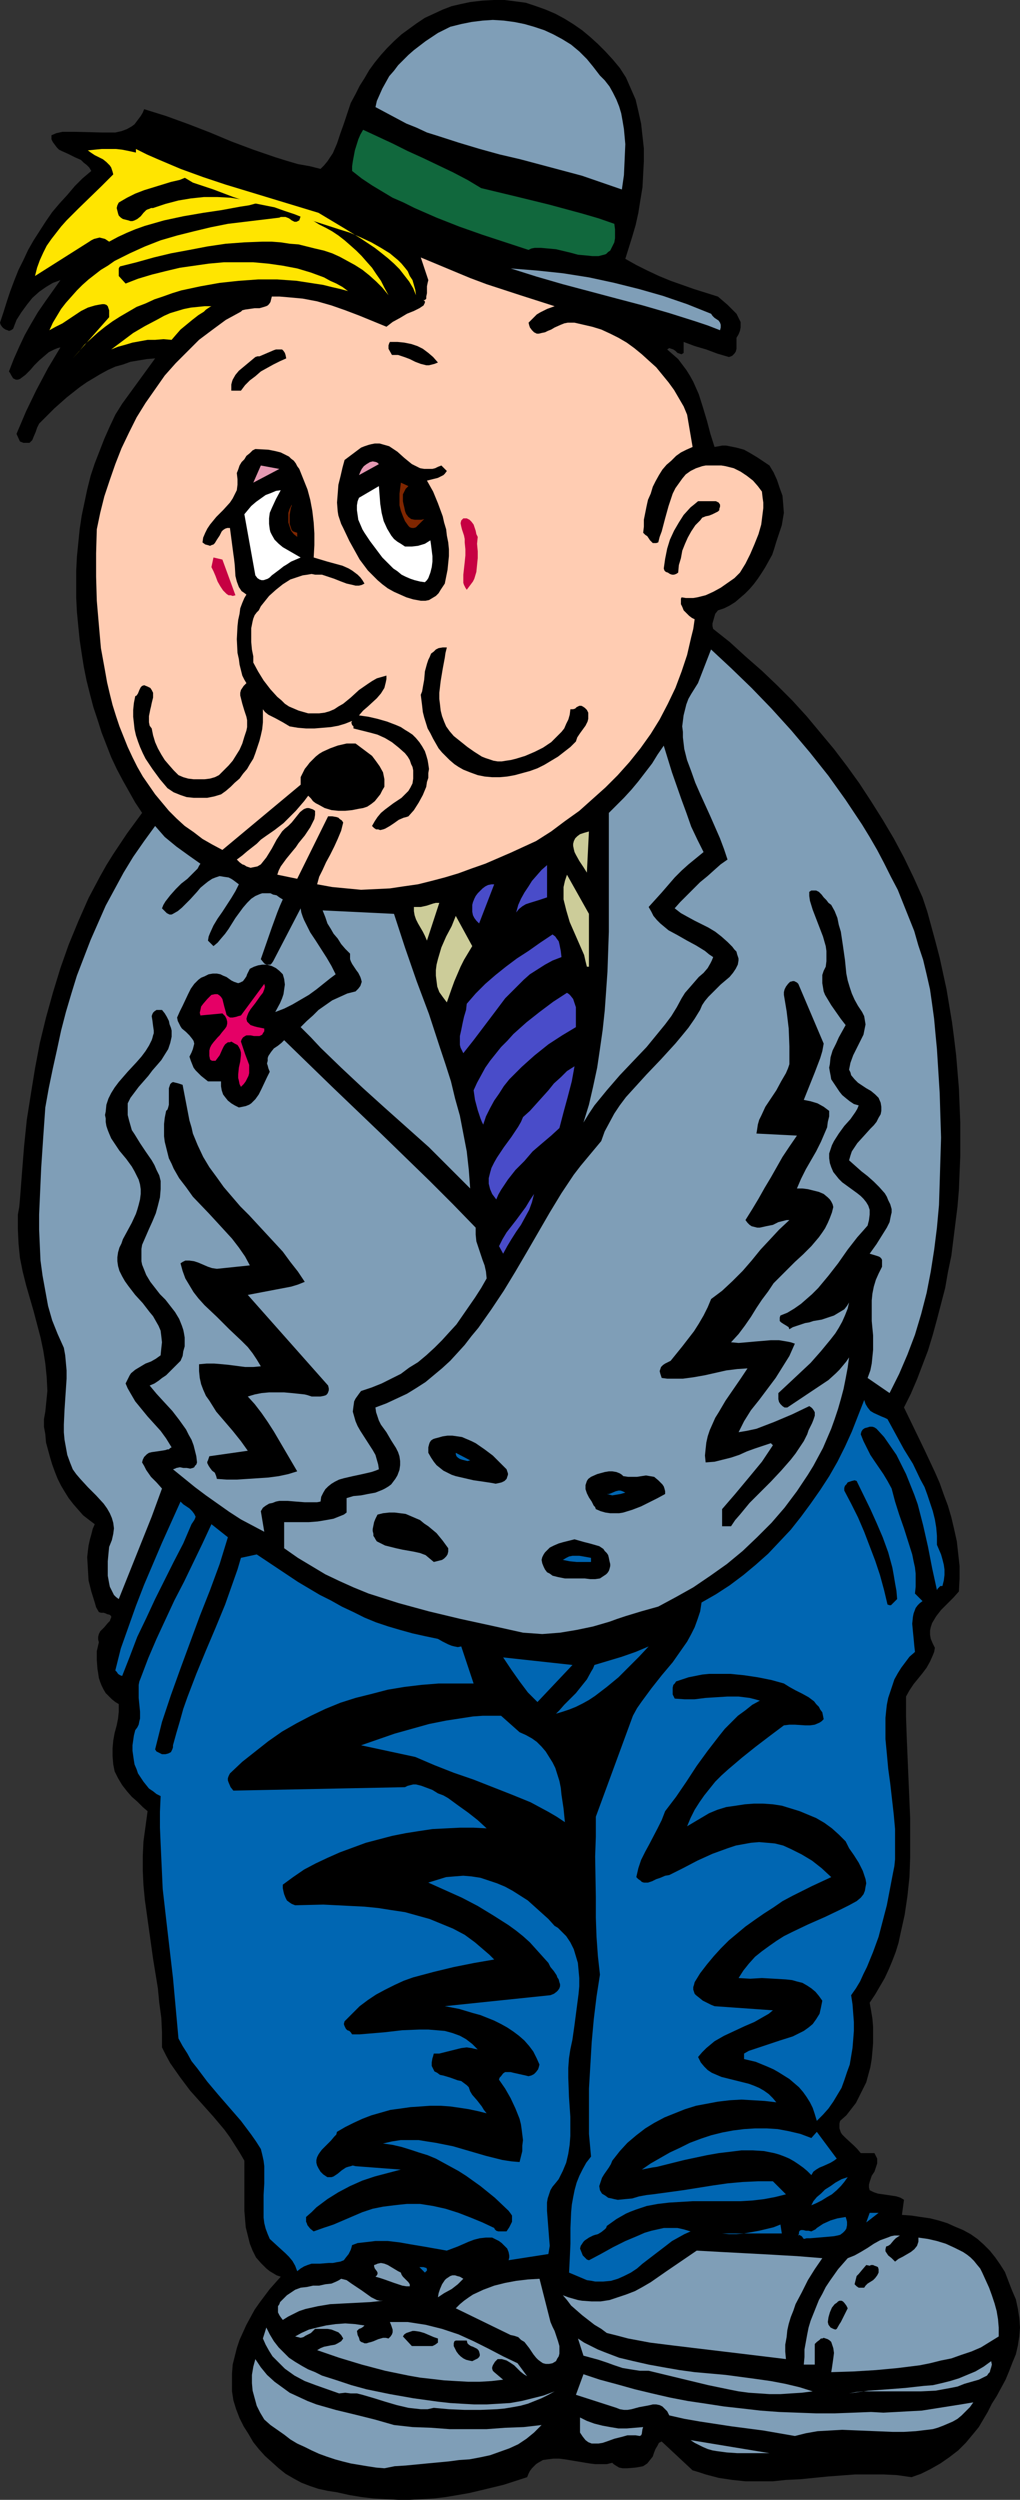 <?xml version="1.0" encoding="UTF-8" standalone="no"?>
<svg
   version="1.0"
   width="63.542mm"
   height="155.668mm"
   id="svg80"
   sodipodi:docname="Man Whistling.wmf"
   xmlns:inkscape="http://www.inkscape.org/namespaces/inkscape"
   xmlns:sodipodi="http://sodipodi.sourceforge.net/DTD/sodipodi-0.dtd"
   xmlns="http://www.w3.org/2000/svg"
   xmlns:svg="http://www.w3.org/2000/svg">
  <rect width="100%" height="100%" fill="#333333" stroke="none"/>
  <sodipodi:namedview
     id="namedview80"
     pagecolor="#ffffff"
     bordercolor="#000000"
     borderopacity="0.25"
     inkscape:showpageshadow="2"
     inkscape:pageopacity="0.0"
     inkscape:pagecheckerboard="0"
     inkscape:deskcolor="#d1d1d1"
     inkscape:document-units="mm" />
  <defs
     id="defs1">
    <pattern
       id="WMFhbasepattern"
       patternUnits="userSpaceOnUse"
       width="6"
       height="6"
       x="0"
       y="0" />
  </defs>
  <path
     style="fill:#000000;fill-opacity:1;fill-rule:evenodd;stroke:none"
     d="m 145.937,15.998 1.455,2.262 1.131,2.585 1.131,2.585 0.646,2.747 0.646,2.909 0.323,2.909 0.323,2.909 v 3.07 l -0.162,3.07 -0.162,3.07 -0.485,2.909 -0.485,3.07 -0.646,2.909 -0.808,2.747 -0.808,2.585 -0.808,2.585 2.586,1.454 2.586,1.293 2.747,1.293 2.747,1.131 2.747,0.97 2.747,0.97 5.656,1.778 1.131,0.97 1.131,0.97 1.131,1.131 0.97,0.97 0.323,0.646 0.323,0.646 0.323,0.646 v 0.646 0.646 l -0.162,0.808 -0.323,0.808 -0.485,0.808 v 0.485 2.101 l -0.162,0.646 -0.323,0.485 -0.485,0.485 -0.323,0.162 -0.485,0.162 -2.747,-0.808 -2.586,-0.97 -2.747,-0.808 -2.586,-0.97 v 2.585 l -0.485,0.323 -0.485,-0.162 -0.485,-0.162 -0.485,-0.485 -0.485,-0.323 -0.485,-0.162 -0.485,-0.162 -0.485,0.323 1.293,1.131 1.293,1.131 0.97,1.293 0.97,1.293 0.808,1.293 0.808,1.454 0.646,1.454 0.646,1.454 0.97,3.07 0.97,3.232 0.808,3.07 0.97,3.07 0.97,-0.162 0.808,-0.162 h 0.97 l 0.808,0.162 1.616,0.323 1.778,0.485 1.455,0.808 1.616,0.97 2.909,1.939 0.97,1.616 0.808,1.778 0.646,1.939 0.646,1.778 0.162,1.939 0.162,2.101 -0.323,1.939 -0.162,0.97 -0.323,0.97 -0.485,1.454 -0.485,1.454 -0.485,1.616 -0.485,1.454 -0.808,1.454 -0.808,1.454 -0.808,1.293 -0.97,1.454 -0.97,1.293 -0.97,1.131 -1.131,1.131 -1.131,0.97 -1.131,0.97 -1.293,0.808 -1.293,0.646 -1.455,0.485 -0.646,0.808 -0.323,1.131 -0.323,1.131 v 0.646 l 0.162,0.646 3.879,3.07 3.717,3.393 3.879,3.393 3.556,3.393 3.556,3.555 3.394,3.717 3.232,3.878 3.232,3.878 3.071,4.04 2.909,4.04 2.747,4.201 2.747,4.363 2.586,4.363 2.424,4.525 2.263,4.686 2.101,4.686 1.131,3.393 0.97,3.555 0.97,3.555 0.97,3.717 0.808,3.717 0.808,3.717 0.646,3.878 0.646,3.878 0.485,3.717 0.485,4.04 0.323,3.878 0.323,3.878 0.162,4.04 0.162,4.04 v 3.878 4.04 l -0.162,3.878 -0.162,4.04 -0.323,3.878 -0.485,3.878 -0.485,3.878 -0.485,3.878 -0.808,3.878 -0.646,3.717 -0.97,3.717 -0.97,3.717 -0.97,3.555 -1.131,3.717 -1.293,3.393 -1.293,3.393 -1.455,3.393 -1.616,3.232 2.424,5.009 2.424,5.009 2.424,5.171 1.131,2.585 0.97,2.747 0.97,2.585 0.808,2.747 0.646,2.747 0.646,2.909 0.323,2.909 0.323,2.909 v 2.909 l -0.162,3.07 -1.293,1.454 -1.455,1.454 -1.455,1.454 -1.131,1.454 -0.485,0.808 -0.485,0.808 -0.323,0.97 -0.162,0.808 v 0.97 l 0.162,0.97 0.485,1.131 0.485,0.97 -0.162,0.97 -0.323,0.808 -0.646,1.454 -0.808,1.454 -0.97,1.293 -2.101,2.585 -0.97,1.454 -0.808,1.454 v 4.686 l 0.162,4.848 0.808,19.068 v 4.525 4.848 l -0.162,4.525 -0.485,4.525 -0.646,4.363 -0.97,4.363 -0.485,2.262 -0.646,2.101 -0.808,2.101 -0.808,1.939 -0.97,2.101 -1.131,1.939 -1.131,1.939 -1.293,1.939 0.323,1.778 0.323,1.939 0.162,1.939 v 1.939 1.939 l -0.162,1.939 -0.162,1.778 -0.323,1.939 -0.485,1.778 -0.485,1.778 -0.808,1.616 -0.808,1.616 -0.808,1.616 -1.131,1.454 -1.131,1.454 -1.455,1.293 -0.162,0.646 v 0.646 0.485 l 0.162,0.485 0.162,0.485 0.323,0.485 0.808,0.808 1.939,1.778 0.808,0.808 0.808,0.97 h 3.232 l 0.323,0.646 0.323,0.646 v 0.485 0.646 l -0.323,0.97 -0.323,0.97 -0.646,0.97 -0.323,0.97 -0.162,0.485 -0.162,0.646 v 0.646 l 0.162,0.646 0.97,0.485 0.97,0.323 2.263,0.323 2.101,0.323 0.97,0.323 0.808,0.485 -0.485,3.555 2.263,0.162 2.101,0.323 2.263,0.323 1.939,0.485 2.101,0.646 1.778,0.808 1.939,0.808 1.778,0.97 1.616,1.131 1.455,1.293 1.455,1.454 1.293,1.616 1.131,1.616 1.131,1.778 0.808,2.101 0.808,2.101 0.485,1.131 0.485,1.131 0.485,2.262 0.323,2.101 0.162,2.262 -0.162,2.101 -0.323,2.101 -0.485,2.101 -0.808,1.939 -0.808,2.101 -0.808,1.939 -2.101,3.878 -1.131,1.778 -0.97,1.939 -2.101,3.555 -1.455,1.778 -1.616,1.939 -1.778,1.778 -2.101,1.616 -2.101,1.454 -2.263,1.293 -2.263,1.131 -2.263,0.808 -3.394,-0.485 -3.232,-0.162 h -3.394 -3.232 l -6.465,0.485 -6.465,0.646 -3.394,0.162 -3.071,0.323 h -3.232 -3.232 l -3.071,-0.323 -3.232,-0.485 -3.071,-0.808 -1.455,-0.485 -1.616,-0.485 -7.273,-6.787 -0.323,0.162 -0.323,0.162 -0.323,0.646 -0.485,0.808 -0.323,0.808 -0.323,0.97 -0.646,0.808 -0.646,0.808 -0.485,0.323 -0.485,0.323 -0.808,0.162 -0.97,0.162 -1.939,0.162 h -1.131 l -0.808,-0.162 -0.808,-0.485 -0.485,-0.323 -0.323,-0.323 -1.293,0.323 h -1.293 -1.455 l -1.293,-0.162 -2.909,-0.485 -2.909,-0.485 -1.293,-0.162 h -1.455 l -1.293,0.162 -1.131,0.162 -1.131,0.646 -0.485,0.323 -0.485,0.485 -0.485,0.485 -0.485,0.646 -0.323,0.646 -0.323,0.808 -5.495,1.778 -5.333,1.293 -2.747,0.646 -2.747,0.485 -2.909,0.485 -2.747,0.323 -2.747,0.162 -2.909,0.162 h -2.747 l -2.909,-0.162 -2.909,-0.162 -2.747,-0.323 -2.909,-0.485 -2.909,-0.646 -2.101,-0.323 -2.263,-0.485 -1.939,-0.646 -2.101,-0.808 -1.778,-0.97 -1.939,-1.131 -1.616,-1.293 -1.616,-1.454 -1.616,-1.454 -1.455,-1.616 -1.293,-1.616 -1.131,-1.939 -1.131,-1.778 -0.97,-1.939 -0.808,-2.101 -0.646,-2.101 -0.323,-2.101 v -2.101 -2.101 l 0.162,-2.101 0.485,-1.939 0.485,-1.939 0.646,-1.939 0.808,-1.778 0.808,-1.778 0.97,-1.778 0.97,-1.778 1.131,-1.616 2.424,-3.232 2.586,-2.909 -0.97,-0.323 -0.808,-0.485 -0.808,-0.485 -0.808,-0.646 -0.646,-0.646 -0.646,-0.646 -1.131,-1.293 -0.808,-1.616 -0.646,-1.616 -0.485,-1.939 -0.485,-1.939 -0.162,-1.939 -0.162,-1.939 v -4.04 -2.101 -1.939 -1.939 -1.778 l -1.131,-1.939 -1.131,-1.778 -1.131,-1.778 -1.293,-1.778 -2.586,-3.07 -2.747,-3.07 -2.747,-3.07 -2.424,-3.232 -1.131,-1.616 -1.131,-1.616 -0.97,-1.778 -0.97,-1.939 v -3.555 l -0.162,-3.393 -0.485,-3.555 -0.323,-3.393 -1.131,-6.948 -0.97,-6.948 -0.97,-6.948 -0.323,-3.393 -0.162,-3.393 v -3.555 l 0.162,-3.393 0.485,-3.555 0.485,-3.555 -1.131,-0.97 -1.293,-1.293 -1.293,-1.131 -1.131,-1.293 -1.131,-1.454 -0.97,-1.616 -0.808,-1.616 -0.323,-1.616 -0.162,-1.939 v -1.939 l 0.162,-1.778 0.323,-1.778 0.485,-1.778 0.323,-1.616 0.162,-1.616 v -1.778 l -0.808,-0.485 -0.808,-0.646 -0.808,-0.808 -0.646,-0.646 -0.485,-0.808 -0.485,-0.97 -0.323,-0.808 -0.323,-0.97 -0.162,-1.131 -0.162,-0.97 -0.162,-2.101 v -2.101 l 0.485,-2.101 -0.162,-0.646 v -0.646 l 0.162,-0.646 0.323,-0.646 0.97,-0.97 0.808,-0.97 0.485,-0.485 0.162,-0.485 0.162,-0.323 v -0.323 l -0.323,-0.323 -0.646,-0.162 -0.323,-0.162 -0.485,-0.162 h -0.646 l -0.485,-0.162 -0.646,-1.131 -0.323,-1.131 -0.808,-2.585 -0.646,-2.585 -0.162,-2.747 -0.162,-2.747 0.162,-1.454 0.162,-1.293 0.323,-1.454 0.323,-1.131 0.323,-1.293 0.485,-1.131 -1.293,-0.97 -1.455,-1.131 -1.131,-1.293 -1.131,-1.293 -1.131,-1.454 -0.808,-1.293 -0.97,-1.616 -0.808,-1.616 -0.646,-1.616 -0.646,-1.778 -0.485,-1.616 -0.485,-1.778 -0.485,-1.778 -0.162,-1.939 -0.323,-1.778 v -1.778 l 0.323,-1.778 0.162,-1.616 0.162,-1.616 0.162,-1.616 -0.162,-3.232 -0.323,-3.232 -0.485,-3.07 -0.646,-3.07 -1.616,-6.14 -1.778,-6.14 -0.808,-3.232 -0.646,-3.232 -0.323,-3.232 -0.162,-3.393 v -1.778 -1.778 l 0.323,-1.778 0.162,-1.778 0.485,-6.302 0.485,-6.14 0.646,-6.302 0.97,-6.14 0.97,-5.979 1.131,-5.979 1.455,-5.979 1.616,-5.817 1.778,-5.817 1.939,-5.494 2.263,-5.494 2.424,-5.494 2.747,-5.171 1.455,-2.585 1.616,-2.585 1.616,-2.424 1.616,-2.424 1.778,-2.424 1.778,-2.424 -1.616,-2.424 -1.455,-2.585 -1.455,-2.585 -1.455,-2.747 -1.293,-2.747 -1.131,-2.909 -1.131,-2.909 -0.97,-3.07 -0.97,-2.909 -0.808,-3.07 -0.808,-3.232 -0.646,-3.232 -0.485,-3.07 -0.485,-3.232 -0.323,-3.232 -0.323,-3.393 -0.162,-3.232 v -3.232 -3.232 l 0.162,-3.232 0.323,-3.232 0.323,-3.232 0.485,-3.232 0.646,-3.07 0.646,-3.07 0.808,-3.232 0.97,-2.909 1.131,-2.909 1.131,-2.909 1.293,-2.909 1.293,-2.747 1.616,-2.585 7.757,-10.665 -1.939,0.162 -1.939,0.323 -1.939,0.323 -1.778,0.646 -1.778,0.485 -1.778,0.808 -1.778,0.97 -1.616,0.97 -1.616,0.97 -1.616,1.131 -3.071,2.424 -2.909,2.585 -2.909,2.909 -0.323,0.323 -0.323,0.323 -0.485,0.97 -0.323,0.97 -0.485,1.131 -0.323,0.808 -0.323,0.323 -0.323,0.323 h -0.485 -0.485 -0.485 l -0.808,-0.323 -0.808,-1.778 2.263,-5.333 2.424,-5.009 2.747,-5.171 2.909,-4.848 -0.646,0.162 -0.808,0.323 -1.293,0.646 -1.131,0.97 -1.131,0.97 -1.131,1.131 -0.97,1.131 -1.131,1.131 -1.293,0.97 -0.485,0.162 h -0.485 l -0.323,-0.162 -0.323,-0.162 -0.485,-0.808 -0.162,-0.323 -0.323,-0.485 1.131,-2.909 1.293,-2.909 1.293,-2.747 1.455,-2.585 1.616,-2.747 1.778,-2.585 3.556,-5.009 -1.778,0.646 -1.616,0.97 -1.616,1.131 -1.616,1.454 -1.293,1.616 -1.293,1.778 -1.131,1.778 -0.808,2.101 -0.485,0.323 -0.485,0.162 L 1.778,77.725 1.293,77.564 0.808,77.241 0.485,76.917 0.162,76.433 0,75.948 0.808,73.524 1.616,70.939 l 0.808,-2.424 0.97,-2.585 0.97,-2.424 1.131,-2.262 1.131,-2.424 1.293,-2.262 1.455,-2.262 1.455,-2.262 1.455,-2.101 1.778,-2.101 1.778,-1.939 1.778,-2.101 1.778,-1.778 2.101,-1.778 L 21.01,39.428 20.363,38.782 19.717,38.297 19.07,37.651 17.616,37.004 16,36.196 14.545,35.55 13.899,35.227 13.414,34.742 12.929,34.096 12.444,33.449 12.121,32.803 V 31.833 l 1.131,-0.485 1.455,-0.323 h 1.455 1.455 l 6.465,0.162 h 1.455 1.616 l 1.455,-0.323 1.293,-0.485 1.131,-0.646 0.646,-0.485 0.485,-0.646 0.485,-0.646 0.485,-0.646 0.485,-0.808 0.323,-0.808 5.172,1.616 5.333,1.939 5.01,1.939 5.01,2.101 5.172,1.939 5.172,1.778 2.586,0.808 2.747,0.808 2.747,0.485 2.586,0.646 0.808,-0.808 0.808,-0.97 0.646,-0.97 0.646,-0.97 0.97,-2.262 0.808,-2.424 0.808,-2.262 0.808,-2.424 0.808,-2.424 1.131,-2.101 0.97,-1.939 1.131,-1.778 1.131,-1.939 1.293,-1.778 1.455,-1.778 1.455,-1.616 1.616,-1.616 1.778,-1.616 1.778,-1.293 1.778,-1.293 1.939,-1.293 2.101,-0.97 2.101,-0.97 2.101,-0.808 2.101,-0.485 2.263,-0.485 2.747,-0.323 L 116.2,0 h 2.586 l 2.586,0.323 2.424,0.323 2.424,0.808 2.263,0.808 2.263,0.97 2.101,1.131 2.101,1.293 2.101,1.454 1.939,1.616 1.778,1.616 1.778,1.778 1.778,1.939 z"
     id="path1" />
  <path
     style="fill:#ffccb2;fill-opacity:1;fill-rule:evenodd;stroke:none"
     d="m 99.716,70.615 h 0.162 0.162 l 0.323,-0.323 v -0.485 l 0.162,-0.808 v -1.616 l 0.162,-0.808 0.162,-0.646 -1.778,-5.333 3.879,1.616 3.879,1.616 3.879,1.616 3.879,1.454 7.919,2.585 8.081,2.585 -1.778,0.646 -1.616,0.808 -0.808,0.485 -0.646,0.646 -0.646,0.646 -0.646,0.646 0.162,0.646 0.162,0.485 0.485,0.646 0.485,0.485 0.646,0.323 h 0.485 l 0.646,-0.162 0.808,-0.162 0.646,-0.323 0.808,-0.323 0.808,-0.485 1.455,-0.646 0.808,-0.323 0.808,-0.162 h 0.808 0.808 l 2.101,0.485 2.101,0.485 2.101,0.646 2.101,0.97 1.939,0.97 1.939,1.131 1.778,1.293 1.778,1.454 1.778,1.616 1.616,1.454 1.455,1.778 1.455,1.778 1.293,1.778 1.131,1.939 1.131,1.939 0.808,1.939 1.293,7.595 -1.455,0.646 -1.293,0.646 -1.131,0.808 -1.131,1.131 -1.131,0.97 -0.97,1.131 -0.808,1.293 -0.808,1.454 -0.646,1.293 -0.485,1.616 -0.646,1.454 -0.323,1.454 -0.323,1.616 -0.323,1.616 v 1.616 l -0.162,1.454 0.485,0.485 0.485,0.323 0.323,0.485 0.323,0.485 0.323,0.323 0.323,0.323 h 0.485 0.323 l 0.485,-0.162 0.323,-1.293 0.485,-1.293 0.808,-3.07 0.808,-2.909 0.485,-1.454 0.485,-1.454 0.646,-1.293 0.808,-1.131 0.808,-1.131 0.808,-0.97 1.131,-0.808 1.293,-0.646 1.455,-0.485 0.808,-0.162 h 0.808 0.97 0.97 0.97 l 0.97,0.162 1.939,0.485 1.616,0.808 1.455,0.97 1.455,1.131 1.131,1.293 0.97,1.293 0.162,1.454 0.162,1.131 v 1.293 l -0.162,1.293 -0.323,2.585 -0.646,2.262 -0.97,2.424 -0.97,2.262 -1.131,2.262 -1.293,2.101 -1.293,1.293 -1.616,1.131 -1.616,1.131 -1.778,0.97 -1.778,0.808 -1.939,0.485 -0.97,0.162 h -0.97 -0.808 l -0.97,-0.162 -0.162,0.323 v 0.323 0.97 l 0.323,0.646 0.323,0.808 0.646,0.646 0.646,0.646 0.646,0.485 0.646,0.323 -0.323,2.262 -0.485,1.939 -0.97,4.201 -1.293,3.878 -1.455,3.878 -1.778,3.717 -1.939,3.717 -2.101,3.393 -2.424,3.393 -2.586,3.232 -2.747,3.07 -2.909,2.909 -3.071,2.747 -3.071,2.747 -3.394,2.424 -3.232,2.424 -3.556,2.262 -5.98,2.747 -5.98,2.585 -3.232,1.131 -3.071,1.131 -3.232,0.97 -3.071,0.808 -3.232,0.808 -3.394,0.485 -3.232,0.485 -3.394,0.162 -3.394,0.162 -3.394,-0.323 -3.394,-0.323 -3.556,-0.646 0.485,-1.778 0.808,-1.616 0.808,-1.778 0.97,-1.778 0.97,-1.939 0.808,-1.778 0.808,-1.939 0.485,-1.939 -0.323,-0.485 -0.485,-0.323 -0.323,-0.323 -0.485,-0.162 -0.97,-0.162 h -0.97 l -7.273,14.705 -4.687,-0.97 0.323,-0.97 0.485,-0.97 1.293,-1.778 1.455,-1.778 0.808,-0.97 0.646,-0.97 1.455,-1.778 1.293,-1.939 0.485,-0.97 0.485,-0.97 0.162,-0.97 v -0.97 l -0.485,-0.323 -0.485,-0.162 -0.485,-0.162 h -0.485 l -0.485,0.162 -0.323,0.162 -0.808,0.646 -0.646,0.808 -1.293,1.616 -0.808,0.808 -0.808,0.646 -0.646,0.646 -0.646,0.97 -0.646,0.97 -1.131,2.101 -1.293,2.101 -0.646,0.808 -0.646,0.808 -0.808,0.485 -0.808,0.162 -0.808,0.162 -0.485,-0.162 -0.485,-0.162 -0.485,-0.323 -0.485,-0.162 -0.646,-0.485 -0.646,-0.646 1.293,-0.97 1.131,-0.97 2.263,-1.778 0.97,-0.97 1.131,-0.808 2.101,-1.454 2.101,-1.616 1.939,-1.939 0.97,-0.97 0.97,-1.131 0.97,-1.131 0.97,-1.293 0.646,0.646 0.485,0.646 0.646,0.485 0.646,0.323 1.455,0.808 1.616,0.485 1.616,0.162 h 1.616 l 1.616,-0.162 1.616,-0.323 0.97,-0.162 0.97,-0.323 0.97,-0.646 0.808,-0.646 0.646,-0.808 0.646,-0.808 0.485,-0.97 0.485,-0.808 v -0.97 -0.808 l -0.162,-0.808 -0.162,-0.808 -0.808,-1.454 -0.808,-1.131 -0.97,-1.293 -1.293,-0.97 -2.586,-1.939 h -2.101 l -2.101,0.485 -1.778,0.646 -1.778,0.808 -0.808,0.485 -0.808,0.646 -0.646,0.646 -0.808,0.808 -0.485,0.646 -0.646,0.808 -0.485,0.97 -0.485,0.97 v 1.778 l -18.424,15.351 -2.424,-1.293 -2.263,-1.293 -2.101,-1.616 -2.101,-1.454 -1.939,-1.778 -1.778,-1.778 -1.616,-1.939 -1.616,-1.939 -1.455,-2.101 -1.455,-2.101 -1.293,-2.262 -1.131,-2.262 -1.131,-2.424 -0.97,-2.424 -0.97,-2.424 -0.808,-2.424 -0.808,-2.585 -0.646,-2.585 -0.646,-2.747 -0.485,-2.747 -0.97,-5.332 -0.485,-5.494 -0.485,-5.656 -0.162,-5.656 v -5.494 l 0.162,-5.656 0.808,-3.878 0.97,-3.878 1.293,-3.878 1.293,-3.717 1.455,-3.717 1.778,-3.717 1.778,-3.555 2.101,-3.393 2.263,-3.232 2.263,-3.232 2.586,-2.909 2.747,-2.747 2.747,-2.747 3.232,-2.424 3.071,-2.262 3.556,-1.939 0.323,-0.323 0.646,-0.162 1.131,-0.162 1.131,-0.162 h 1.131 l 1.131,-0.323 0.485,-0.162 0.323,-0.162 0.323,-0.323 0.323,-0.485 0.162,-0.646 0.162,-0.646 h 1.778 l 1.939,0.162 1.778,0.162 1.778,0.162 3.394,0.646 3.394,0.97 3.232,1.131 3.394,1.293 6.303,2.585 1.455,-1.131 1.778,-0.97 1.616,-0.97 1.616,-0.646 0.646,-0.323 0.646,-0.323 0.485,-0.323 0.485,-0.323 0.162,-0.323 0.162,-0.323 v -0.323 z"
     id="path2" />
  <path
     style="fill:#7f9eb7;fill-opacity:1;fill-rule:evenodd;stroke:none"
     d="m 141.251,17.775 1.131,1.131 1.131,1.454 0.808,1.454 0.808,1.616 0.646,1.616 0.485,1.616 0.323,1.778 0.323,1.939 0.162,1.778 0.162,1.778 -0.162,3.717 -0.162,3.555 -0.485,3.393 -4.687,-1.616 -4.687,-1.616 -4.848,-1.293 -4.848,-1.293 -4.848,-1.293 -4.848,-1.131 -4.687,-1.293 -4.848,-1.454 -5.01,-1.616 -2.586,-0.808 -2.424,-1.131 -2.424,-0.97 -2.424,-1.293 -2.424,-1.293 -2.424,-1.293 0.323,-1.454 0.646,-1.454 0.646,-1.454 0.808,-1.454 0.808,-1.454 1.131,-1.293 0.97,-1.293 1.293,-1.293 1.131,-1.131 1.293,-1.131 2.747,-2.101 2.909,-1.939 2.909,-1.454 2.586,-0.646 2.424,-0.485 2.586,-0.323 2.424,-0.162 2.586,0.162 2.424,0.323 2.424,0.485 2.263,0.646 2.424,0.808 2.101,0.97 2.101,1.131 2.101,1.293 1.939,1.616 1.778,1.778 1.455,1.778 z"
     id="path3" />
  <path
     style="fill:#11683d;fill-opacity:1;fill-rule:evenodd;stroke:none"
     d="m 113.291,44.276 8.081,1.939 7.919,1.939 7.757,2.101 3.879,1.131 3.717,1.293 0.162,1.293 v 1.131 0.97 l -0.162,0.97 -0.323,0.646 -0.323,0.646 -0.323,0.646 -0.485,0.323 -0.485,0.485 -0.485,0.162 -0.646,0.162 -0.646,0.162 h -1.455 l -1.616,-0.162 -1.778,-0.162 -1.778,-0.485 -3.394,-0.808 -1.778,-0.162 -1.778,-0.162 h -1.455 l -0.808,0.162 -0.646,0.323 -10.828,-3.555 -5.495,-1.939 -5.333,-2.101 -5.172,-2.262 -2.586,-1.293 -2.586,-1.131 -2.424,-1.454 -2.424,-1.454 -2.424,-1.616 -2.263,-1.778 v -1.131 l 0.162,-1.131 0.485,-2.585 0.808,-2.585 0.485,-1.131 0.646,-1.131 6.949,3.232 3.556,1.778 3.556,1.616 7.111,3.393 3.394,1.778 z"
     id="path4" />
  <path
     style="fill:#ffe500;fill-opacity:1;fill-rule:evenodd;stroke:none"
     d="m 44.282,41.529 -1.939,0.808 -2.101,0.485 -2.101,0.646 -2.101,0.646 -2.101,0.646 -2.101,0.808 -1.939,0.97 -1.939,1.131 -0.323,0.646 -0.162,0.646 0.162,0.646 0.162,0.646 0.162,0.485 0.485,0.485 0.485,0.323 0.646,0.162 0.646,0.162 0.485,0.162 h 0.485 l 0.485,-0.162 0.646,-0.323 0.808,-0.646 0.646,-0.808 0.646,-0.646 0.323,-0.162 0.485,-0.162 0.323,-0.162 h 0.485 l 2.909,-0.97 3.071,-0.808 2.909,-0.485 3.071,-0.323 h 3.232 l 3.071,0.162 3.071,0.485 3.071,0.808 -1.778,0.485 -2.101,0.323 -4.364,0.808 -4.364,0.646 -4.687,0.808 -4.525,0.97 -2.263,0.646 -2.263,0.646 -2.263,0.808 -1.939,0.808 -2.101,0.97 -2.101,1.131 -0.485,-0.323 -0.485,-0.323 -0.646,-0.162 -0.646,-0.162 -0.646,0.162 -0.646,0.162 -0.646,0.323 -0.485,0.323 -12.768,8.08 0.485,-1.939 0.646,-1.778 0.808,-1.778 0.808,-1.616 1.131,-1.616 1.131,-1.454 1.131,-1.454 1.293,-1.454 2.747,-2.747 5.495,-5.333 2.747,-2.747 -0.162,-0.646 -0.162,-0.485 -0.162,-0.485 -0.323,-0.485 -0.808,-0.808 -0.808,-0.646 -0.97,-0.485 -0.97,-0.485 -0.97,-0.646 -0.646,-0.485 1.616,-0.162 1.616,-0.162 h 1.778 1.616 l 1.455,0.162 1.616,0.323 1.455,0.323 1.455,0.323 1.455,0.485 1.455,0.485 2.747,1.293 2.747,1.293 z"
     id="path5" />
  <path
     style="fill:#7f9eb7;fill-opacity:1;fill-rule:evenodd;stroke:none"
     d="m 109.089,58.819 2.909,1.293 z"
     id="path6" />
  <path
     style="fill:#7f9eb7;fill-opacity:1;fill-rule:evenodd;stroke:none"
     d="m 117.493,62.374 1.778,0.323 z"
     id="path7" />
  <path
     style="fill:#7f9eb7;fill-opacity:1;fill-rule:evenodd;stroke:none"
     d="m 167.432,73.847 0.323,0.485 0.485,0.485 0.485,0.323 0.485,0.323 0.323,0.485 0.162,0.485 v 0.646 l -0.162,0.646 -2.909,-1.131 -2.909,-0.97 -6.141,-1.939 -6.141,-1.778 -6.141,-1.616 -12.768,-3.393 -6.141,-1.778 -6.141,-1.939 6.141,0.485 6.141,0.646 6.141,0.97 5.98,1.293 5.818,1.454 5.656,1.616 5.656,1.939 z"
     id="path8" />
  <path
     style="fill:#ffe500;fill-opacity:1;fill-rule:evenodd;stroke:none"
     d="m 49.777,72.07 -0.323,0.162 -0.485,0.323 -0.485,0.323 -0.485,0.485 -1.293,0.808 -1.455,1.131 -2.747,2.262 -1.131,1.293 -0.97,1.131 -1.939,-0.162 -1.939,0.162 h -1.778 l -1.778,0.323 -1.778,0.323 -1.616,0.485 -1.778,0.485 -1.616,0.646 2.586,-1.939 2.586,-1.939 2.747,-1.616 3.071,-1.616 1.455,-0.808 1.455,-0.646 1.616,-0.485 1.616,-0.485 1.616,-0.323 1.616,-0.162 1.616,-0.162 z"
     id="path9" />
  <path
     style="fill:#000000;fill-opacity:1;fill-rule:evenodd;stroke:none"
     d="m 103.11,85.32 -0.808,0.323 -0.646,0.162 -0.646,0.162 h -0.646 l -1.293,-0.323 -1.293,-0.485 -1.293,-0.646 -1.293,-0.485 -1.455,-0.485 h -0.646 -0.808 l -0.808,-1.454 v -0.485 -0.323 l 0.162,-0.485 0.162,-0.323 h 1.778 l 1.616,0.162 1.616,0.323 1.455,0.485 1.293,0.646 1.293,0.97 1.131,0.97 z"
     id="path10" />
  <path
     style="fill:#000000;fill-opacity:1;fill-rule:evenodd;stroke:none"
     d="m 67.393,84.351 -1.455,0.646 -1.616,0.808 -1.455,0.808 -1.455,0.808 -1.293,1.131 -1.293,0.97 -1.131,1.131 -0.97,1.293 h -2.263 v -0.808 -0.646 l 0.162,-0.646 0.162,-0.485 0.646,-1.131 0.808,-0.97 0.97,-0.808 0.97,-0.808 1.939,-1.616 0.485,-0.162 h 0.485 l 1.131,-0.485 1.131,-0.485 1.131,-0.485 0.485,-0.162 h 0.485 0.485 0.485 l 0.323,0.323 0.323,0.485 0.162,0.485 z"
     id="path11" />
  <path
     style="fill:#000000;fill-opacity:1;fill-rule:evenodd;stroke:none"
     d="m 103.918,109.559 1.293,1.293 -0.485,0.646 -0.323,0.323 -0.646,0.323 -0.646,0.323 -1.293,0.323 -1.293,0.323 1.455,2.585 1.131,2.747 1.131,3.07 0.323,1.454 0.485,1.616 0.162,1.454 0.323,1.616 0.162,1.616 v 1.616 l -0.162,1.616 -0.162,1.616 -0.323,1.616 -0.323,1.616 -0.97,1.454 -0.485,0.808 -0.646,0.646 -0.808,0.485 -0.808,0.485 -0.808,0.162 h -1.131 l -1.778,-0.323 -1.616,-0.485 -1.455,-0.646 -1.455,-0.646 -1.455,-0.808 -1.293,-0.97 -1.131,-0.97 -1.131,-1.131 -1.131,-1.131 -0.97,-1.293 -0.97,-1.293 -0.808,-1.454 -1.616,-2.909 -1.455,-3.07 -0.485,-0.97 -0.323,-0.97 -0.323,-0.97 -0.162,-0.97 -0.162,-2.101 0.162,-2.101 0.162,-2.101 0.485,-1.939 0.485,-2.101 0.485,-1.778 1.293,-0.97 0.646,-0.485 0.646,-0.485 1.293,-0.97 0.808,-0.323 0.97,-0.323 0.646,-0.162 0.808,-0.162 h 1.131 l 1.131,0.323 1.131,0.323 0.97,0.646 0.97,0.646 1.616,1.454 1.778,1.454 0.97,0.485 0.97,0.485 0.97,0.162 h 1.293 0.646 l 0.646,-0.162 0.646,-0.323 z"
     id="path12" />
  <path
     style="fill:#e599b2;fill-opacity:1;fill-rule:evenodd;stroke:none"
     d="m 89.211,109.236 -4.687,2.585 0.323,-0.808 0.323,-0.646 0.485,-0.646 0.646,-0.485 0.808,-0.485 0.646,-0.162 0.808,0.162 0.323,0.162 z"
     id="path13" />
  <path
     style="fill:#7f2600;fill-opacity:1;fill-rule:evenodd;stroke:none"
     d="m 96.16,114.407 -0.646,0.646 -0.323,0.646 -0.323,0.646 v 0.808 0.808 l 0.162,0.808 0.162,0.646 0.162,0.808 0.162,0.485 0.162,0.323 0.485,0.646 0.646,0.485 0.808,0.162 h 0.808 0.808 l 0.646,-0.162 0.646,-0.162 -0.646,0.162 -0.97,0.97 -0.485,0.485 -0.485,0.485 -0.485,0.162 h -0.162 -0.323 l -0.485,-0.162 -0.323,-0.323 -0.808,-1.131 -0.485,-1.131 -0.485,-1.293 -0.323,-1.293 v -1.454 -1.293 l 0.162,-1.293 0.162,-1.293 z"
     id="path14" />
  <path
     style="fill:#ffffff;fill-opacity:1;fill-rule:evenodd;stroke:none"
     d="m 95.352,128.627 h 1.616 l 1.455,-0.162 1.616,-0.485 1.293,-0.808 0.162,1.131 0.162,1.293 0.162,1.293 v 1.293 l -0.162,1.293 -0.323,1.293 -0.485,1.293 -0.323,0.485 -0.485,0.485 -1.131,-0.162 -1.293,-0.323 -0.97,-0.323 -1.131,-0.485 -0.97,-0.485 -0.97,-0.808 -0.97,-0.646 -0.808,-0.808 -1.778,-1.778 -1.455,-1.939 -1.455,-1.939 -1.293,-1.939 -0.485,-0.808 -0.485,-1.131 -0.485,-1.131 -0.162,-1.131 -0.162,-1.131 v -1.131 l 0.162,-0.97 0.323,-0.808 4.687,-2.747 0.162,2.101 0.162,2.101 0.323,2.101 0.485,1.939 0.808,1.778 0.485,0.808 0.485,0.808 0.646,0.808 0.808,0.646 0.808,0.485 z"
     id="path15" />
  <path
     style="fill:#000000;fill-opacity:1;fill-rule:evenodd;stroke:none"
     d="m 169.533,118.769 v 0.485 l -0.162,0.485 v 0.323 l -0.323,0.323 -0.646,0.323 -0.646,0.323 -0.808,0.323 -0.808,0.162 -0.808,0.323 -0.485,0.646 -1.131,1.131 -0.97,1.454 -0.808,1.454 -0.646,1.454 -0.646,1.616 -0.323,1.778 -0.485,1.616 -0.162,1.778 -0.485,0.323 -0.485,0.162 h -0.485 l -0.485,-0.162 -0.485,-0.323 -0.485,-0.162 -0.323,-0.323 -0.162,-0.485 0.323,-2.262 0.485,-2.424 0.646,-2.101 0.97,-2.101 1.131,-1.939 1.131,-1.778 1.616,-1.778 0.808,-0.646 0.97,-0.808 h 0.646 0.808 1.455 0.808 0.485 l 0.646,0.323 z"
     id="path16" />
  <path
     style="fill:#c60042;fill-opacity:1;fill-rule:evenodd;stroke:none"
     d="m 112.483,126.364 -0.162,1.616 0.162,1.778 v 1.616 l -0.162,1.616 -0.162,1.616 -0.485,1.616 -0.323,0.646 -0.485,0.646 -0.485,0.646 -0.485,0.646 -0.323,-0.485 -0.323,-0.646 -0.162,-0.485 v -0.646 -1.293 l 0.162,-1.454 0.162,-1.454 0.162,-1.616 v -1.454 l -0.162,-1.616 v -0.808 l -0.162,-0.808 -0.485,-1.454 -0.162,-0.646 -0.162,-0.808 0.162,-0.646 0.485,-0.485 h 0.323 0.485 l 0.646,0.323 0.485,0.485 0.485,0.646 0.485,1.454 0.162,0.808 z"
     id="path17" />
  <path
     style="fill:#c60042;fill-opacity:1;fill-rule:evenodd;stroke:none"
     d="m 55.434,140.1 -0.646,0.162 -0.485,-0.162 h -0.485 l -0.485,-0.323 -0.323,-0.323 -0.485,-0.485 -0.646,-0.97 -0.646,-1.131 -0.485,-1.293 -0.485,-1.131 -0.485,-0.97 0.485,-2.262 2.101,0.485 z"
     id="path18" />
  <path
     style="fill:#000000;fill-opacity:1;fill-rule:evenodd;stroke:none"
     d="m 105.211,152.38 -0.323,1.293 -0.162,1.131 -0.485,2.585 -0.485,2.909 -0.323,2.747 v 1.454 l 0.162,1.293 0.162,1.454 0.323,1.293 0.485,1.293 0.485,1.131 0.808,1.131 0.97,1.131 1.616,1.293 1.616,1.293 1.616,1.131 1.778,1.131 0.808,0.323 0.97,0.323 0.97,0.323 0.97,0.162 h 0.97 l 0.97,-0.162 1.131,-0.162 1.293,-0.323 2.101,-0.646 2.263,-0.97 1.939,-0.97 1.939,-1.293 0.808,-0.808 0.808,-0.808 0.808,-0.808 0.646,-0.808 0.485,-1.131 0.485,-0.97 0.323,-1.131 0.162,-1.293 h 0.646 l 0.485,-0.162 0.323,-0.323 0.323,-0.162 0.323,-0.162 h 0.485 l 0.323,0.162 0.485,0.323 0.485,0.485 0.323,0.646 v 0.485 0.485 0.485 l -0.162,0.646 -0.485,0.97 -1.293,1.778 -0.646,0.97 -0.323,0.97 -1.293,1.293 -1.455,1.131 -1.455,1.131 -3.232,1.939 -1.616,0.808 -1.778,0.646 -1.778,0.485 -1.778,0.485 -1.778,0.323 -1.778,0.162 h -1.778 l -1.778,-0.162 -1.616,-0.323 -1.778,-0.646 -1.616,-0.646 -1.131,-0.646 -0.97,-0.646 -1.131,-0.97 -0.808,-0.808 -0.97,-0.97 -0.808,-0.97 -0.646,-1.131 -0.646,-1.131 -0.646,-1.293 -0.646,-1.131 -0.808,-2.585 -0.323,-1.293 -0.162,-1.454 -0.162,-1.293 -0.162,-1.293 0.323,-0.808 0.162,-0.97 0.323,-1.778 0.162,-1.939 0.485,-1.778 0.323,-0.97 0.323,-0.646 0.323,-0.808 0.646,-0.485 0.485,-0.485 0.646,-0.323 0.97,-0.162 z"
     id="path19" />
  <path
     style="fill:#7f9eb7;fill-opacity:1;fill-rule:evenodd;stroke:none"
     d="m 220.603,246.911 0.323,5.171 0.323,5.171 0.162,5.333 0.162,5.171 -0.162,5.333 -0.162,5.333 -0.162,5.171 -0.485,5.333 -0.646,5.171 -0.808,5.171 -0.97,5.009 -1.293,5.009 -1.455,4.848 -1.778,4.686 -0.97,2.262 -0.97,2.262 -1.131,2.262 -1.131,2.262 -5.172,-3.555 0.646,-1.778 0.323,-1.616 0.162,-1.616 0.162,-1.616 v -3.393 l -0.323,-3.393 v -3.232 -1.616 l 0.162,-1.616 0.323,-1.616 0.485,-1.616 0.646,-1.454 0.808,-1.616 v -0.808 -0.808 l -0.162,-0.323 -0.323,-0.323 -0.323,-0.162 -0.485,-0.162 -1.616,-0.485 1.616,-2.262 1.616,-2.585 0.808,-1.293 0.646,-1.293 0.323,-1.616 0.162,-0.646 v -0.808 l -0.323,-1.131 -0.485,-0.97 -0.323,-0.808 -0.485,-0.808 -1.293,-1.454 -1.293,-1.293 -1.455,-1.293 -1.455,-1.131 -1.455,-1.293 -1.455,-1.293 0.323,-1.131 0.323,-0.97 0.646,-0.97 0.646,-0.97 1.616,-1.778 1.455,-1.616 0.808,-0.808 0.646,-0.808 0.485,-0.97 0.485,-0.808 0.162,-0.808 v -0.97 l -0.162,-0.97 -0.485,-1.131 -0.808,-0.808 -0.97,-0.808 -1.131,-0.646 -0.97,-0.646 -0.97,-0.646 -0.808,-0.808 -0.808,-0.97 -0.162,-0.646 -0.323,-0.646 0.162,-0.808 0.162,-0.808 0.646,-1.778 0.808,-1.616 0.808,-1.616 0.808,-1.616 0.323,-1.616 0.162,-0.808 -0.162,-0.97 -0.162,-0.97 -0.485,-0.97 -0.97,-1.454 -0.808,-1.454 -0.646,-1.454 -0.485,-1.454 -0.485,-1.616 -0.323,-1.616 -0.323,-3.232 -0.485,-3.393 -0.485,-3.232 -0.485,-1.616 -0.323,-1.616 -0.646,-1.616 -0.808,-1.454 -0.646,-0.485 -0.485,-0.646 -0.646,-0.646 -0.485,-0.646 -0.646,-0.646 -0.646,-0.323 h -0.323 -0.323 -0.485 l -0.485,0.323 v 0.97 l 0.162,1.131 0.646,2.101 0.808,2.101 0.808,2.101 0.808,2.101 0.646,2.262 0.162,1.131 v 1.293 1.131 l -0.162,1.293 -0.485,0.97 -0.323,0.97 v 0.97 0.97 l 0.162,0.97 0.162,0.97 0.323,0.808 0.485,0.808 0.97,1.616 1.131,1.616 1.131,1.616 1.131,1.454 -0.808,1.454 -0.808,1.454 -0.646,1.454 -0.808,1.616 -0.485,1.616 -0.162,1.616 -0.162,0.808 0.162,0.97 0.162,0.808 0.162,0.97 1.293,1.939 0.646,0.97 0.646,0.808 0.97,0.808 0.808,0.646 0.97,0.646 1.131,0.323 -0.323,0.808 -0.485,0.808 -1.131,1.616 -1.455,1.616 -1.293,1.778 -1.131,1.778 -0.485,0.97 -0.323,0.97 -0.323,0.97 v 1.131 l 0.162,1.131 0.323,0.97 0.485,1.131 0.646,0.808 0.646,0.808 0.808,0.808 3.556,2.585 0.808,0.646 0.646,0.646 0.646,0.808 0.485,0.808 0.323,0.97 v 1.131 l -0.162,1.293 -0.162,0.646 -0.162,0.646 -1.131,1.293 -1.293,1.454 -2.263,2.909 -2.263,3.232 -2.263,2.909 -2.424,2.909 -1.455,1.454 -1.293,1.131 -1.293,1.131 -1.616,1.131 -1.616,0.97 -1.616,0.646 -0.162,0.485 v 0.323 0.485 l 0.323,0.323 0.485,0.323 0.808,0.485 0.485,0.323 0.162,0.485 0.808,-0.485 0.97,-0.323 1.939,-0.646 0.97,-0.162 0.97,-0.323 1.939,-0.323 1.939,-0.646 0.97,-0.323 0.808,-0.485 0.808,-0.485 0.808,-0.485 0.646,-0.808 0.485,-0.808 -0.323,1.454 -0.646,1.616 -0.646,1.454 -0.808,1.454 -0.808,1.293 -1.131,1.454 -2.263,2.747 -2.424,2.747 -2.586,2.424 -2.586,2.424 -2.424,2.262 v 0.485 0.485 0.485 l 0.162,0.646 0.323,0.485 0.485,0.485 0.485,0.323 h 0.646 l 1.939,-1.293 1.939,-1.293 1.939,-1.293 1.939,-1.293 1.939,-1.293 1.778,-1.616 0.808,-0.808 0.808,-0.97 0.808,-0.97 0.646,-0.97 -0.323,2.424 -0.485,2.585 -0.485,2.424 -0.646,2.424 -0.646,2.262 -0.808,2.424 -0.808,2.262 -0.97,2.262 -0.97,2.262 -1.131,2.101 -1.131,2.101 -1.293,2.101 -1.293,1.939 -1.293,1.939 -2.909,3.878 -3.071,3.555 -3.394,3.393 -3.394,3.232 -3.717,3.07 -3.879,2.747 -4.04,2.747 -4.04,2.262 -4.202,2.262 -4.04,1.131 -3.717,1.131 -1.939,0.646 -1.778,0.646 -3.879,1.131 -3.879,0.808 -1.939,0.323 -1.939,0.323 -2.101,0.162 -2.101,0.162 -2.263,-0.162 -2.263,-0.162 -7.273,-1.616 -7.434,-1.616 -7.434,-1.778 -3.556,-0.97 -3.556,-0.97 -3.556,-1.131 -3.556,-1.131 -3.556,-1.454 -3.232,-1.454 -3.394,-1.616 -3.232,-1.939 -3.232,-1.939 -3.232,-2.262 v -6.14 h 1.939 1.939 1.939 l 2.101,-0.162 1.939,-0.323 1.778,-0.323 1.616,-0.646 0.808,-0.323 0.646,-0.485 v -3.393 l 1.616,-0.485 1.778,-0.162 1.616,-0.323 1.778,-0.323 1.616,-0.646 0.646,-0.323 0.808,-0.485 0.646,-0.485 0.485,-0.646 0.485,-0.646 0.485,-0.808 0.485,-1.293 0.162,-1.131 v -0.97 l -0.162,-1.131 -0.323,-0.97 -0.485,-0.97 -1.131,-1.778 -1.131,-1.939 -1.293,-1.778 -0.485,-0.97 -0.323,-0.97 -0.323,-0.97 -0.162,-1.131 2.586,-0.97 2.424,-1.131 2.424,-1.131 2.101,-1.293 2.263,-1.454 1.939,-1.616 1.939,-1.616 1.939,-1.778 1.778,-1.939 1.616,-1.778 1.616,-2.101 1.616,-1.939 3.071,-4.363 2.909,-4.363 2.747,-4.525 2.747,-4.686 5.333,-9.211 2.747,-4.525 2.909,-4.363 1.616,-2.101 1.616,-1.939 1.616,-1.939 1.616,-1.939 0.808,-2.262 1.131,-2.101 1.131,-2.101 1.293,-1.939 1.455,-1.939 1.616,-1.778 3.232,-3.555 3.394,-3.555 3.394,-3.717 1.616,-1.939 1.455,-1.778 1.455,-2.101 1.293,-2.101 0.485,-1.131 0.646,-0.97 0.808,-0.97 0.97,-0.97 1.939,-1.939 2.101,-1.778 0.808,-0.97 0.646,-0.97 0.485,-0.97 0.162,-0.97 v -0.485 l -0.162,-0.485 -0.162,-0.485 -0.162,-0.646 -0.485,-0.485 -0.485,-0.646 -0.485,-0.485 -0.646,-0.646 -1.455,-1.293 -1.455,-1.131 -1.616,-0.97 -1.616,-0.808 -1.616,-0.808 -1.778,-0.97 -1.455,-0.808 -1.455,-1.131 1.293,-1.454 1.455,-1.454 3.232,-3.232 1.778,-1.454 1.616,-1.454 1.455,-1.293 1.616,-1.131 -0.808,-2.424 -0.97,-2.585 -1.131,-2.585 -1.131,-2.585 -2.424,-5.333 -1.131,-2.585 -0.97,-2.747 -0.97,-2.585 -0.646,-2.585 -0.323,-2.747 v -1.293 l -0.162,-1.293 0.162,-1.293 0.162,-1.293 0.323,-1.293 0.323,-1.293 0.485,-1.293 0.646,-1.131 0.808,-1.293 0.808,-1.293 3.071,-7.918 4.687,4.363 4.848,4.686 4.687,4.848 4.687,5.171 4.364,5.171 4.364,5.494 4.04,5.656 1.939,2.909 1.939,2.909 1.778,2.909 1.778,3.07 1.616,3.07 1.616,3.232 1.616,3.07 1.293,3.232 1.293,3.232 1.293,3.232 0.97,3.393 1.131,3.393 0.808,3.393 0.808,3.555 0.485,3.393 0.485,3.555 0.323,3.555 z"
     id="path20" />
  <path
     style="fill:#7f9eb7;fill-opacity:1;fill-rule:evenodd;stroke:none"
     d="m 165.654,200.535 -1.778,1.454 -1.778,1.454 -1.616,1.454 -1.616,1.616 -3.071,3.555 -3.071,3.393 0.646,1.131 0.485,0.97 0.808,0.97 0.808,0.808 0.97,0.808 0.97,0.808 2.101,1.131 2.263,1.293 2.101,1.131 2.101,1.293 0.97,0.808 0.97,0.646 -0.323,0.808 -0.323,0.646 -0.646,1.131 -0.97,1.131 -1.131,0.97 -2.101,2.424 -1.131,1.293 -0.808,1.293 -1.131,2.101 -1.293,2.101 -1.455,1.939 -1.455,1.778 -2.909,3.555 -3.232,3.393 -3.071,3.232 -3.071,3.555 -1.455,1.778 -1.455,1.778 -1.293,1.939 -1.293,2.101 1.293,-4.201 0.97,-4.201 0.97,-4.525 0.646,-4.363 0.646,-4.525 0.485,-4.525 0.323,-4.525 0.323,-4.686 0.323,-9.372 v -9.372 -9.372 -9.211 l 1.778,-1.778 1.778,-1.778 1.778,-1.939 1.616,-1.939 1.616,-2.101 1.616,-2.101 1.293,-2.101 1.455,-2.101 1.939,6.302 2.263,6.464 1.131,3.07 1.131,3.232 1.455,3.07 z"
     id="path21" />
  <path
     style="fill:#7f9eb7;fill-opacity:1;fill-rule:evenodd;stroke:none"
     d="m 47.191,203.282 -0.323,0.485 -0.323,0.646 -1.131,1.131 -1.293,1.293 -1.455,1.131 -1.293,1.293 -1.293,1.454 -1.131,1.454 -0.485,0.808 -0.323,0.808 0.646,0.646 0.485,0.485 0.323,0.162 0.323,0.162 h 0.485 l 0.323,-0.162 1.131,-0.646 0.97,-0.808 1.939,-1.939 1.616,-1.778 0.808,-0.97 0.97,-0.808 0.808,-0.646 0.97,-0.646 0.808,-0.323 0.97,-0.323 0.97,0.162 1.131,0.162 0.646,0.323 0.485,0.323 0.646,0.485 0.646,0.485 -0.808,1.616 -0.97,1.616 -2.101,3.232 -1.131,1.616 -0.97,1.616 -0.808,1.778 -0.323,0.808 -0.162,0.97 1.293,1.293 0.97,-0.808 0.808,-0.97 0.97,-1.131 0.808,-1.131 1.616,-2.585 1.778,-2.424 0.97,-1.131 0.97,-0.97 0.97,-0.646 1.131,-0.485 0.485,-0.162 h 0.646 0.646 0.646 l 0.646,0.323 0.808,0.162 0.646,0.485 0.808,0.485 -0.646,1.454 -0.646,1.616 -1.293,3.555 -1.293,3.717 -1.293,3.717 0.646,0.808 0.323,0.323 0.485,0.162 h 0.485 0.323 l 0.323,-0.323 0.323,-0.485 6.465,-12.443 0.162,0.97 0.323,0.97 0.323,0.808 0.485,0.97 0.97,1.939 1.293,1.939 2.586,4.04 1.131,1.939 0.97,1.939 -0.646,0.485 -0.646,0.485 -0.808,0.646 -0.808,0.646 -1.616,1.293 -1.778,1.293 -1.939,1.131 -1.939,1.131 -1.939,0.97 -2.101,0.808 1.131,-2.101 0.485,-1.131 0.323,-0.97 0.162,-1.131 0.162,-1.131 -0.162,-1.293 -0.323,-1.131 -0.808,-0.808 -0.808,-0.646 -0.97,-0.485 -1.131,-0.323 h -1.131 l -0.97,0.162 -0.97,0.323 -0.97,0.485 -0.323,0.646 -0.323,0.646 -0.162,0.485 -0.323,0.485 -0.485,0.646 -0.646,0.323 -0.485,0.162 -0.485,-0.162 -0.485,-0.162 -0.646,-0.323 -1.131,-0.808 -0.808,-0.323 -0.646,-0.323 -0.808,-0.162 h -0.97 l -0.97,0.162 -0.97,0.485 -0.808,0.323 -0.646,0.485 -0.97,0.97 -0.808,1.131 -0.646,1.293 -1.293,2.747 -0.646,1.293 -0.646,1.454 0.162,0.808 0.323,0.646 0.323,0.646 0.323,0.485 0.97,0.808 0.808,0.808 0.646,0.808 0.323,0.485 0.162,0.646 -0.162,0.646 -0.162,0.646 -0.323,0.808 -0.485,0.97 0.323,0.97 0.323,0.808 0.323,0.808 0.485,0.646 0.646,0.646 0.646,0.646 1.616,1.293 h 3.071 v 1.131 l 0.162,0.97 0.323,0.97 0.485,0.646 0.646,0.808 0.808,0.646 0.808,0.485 0.97,0.485 0.808,-0.162 0.808,-0.162 0.808,-0.323 0.485,-0.323 0.485,-0.485 0.485,-0.485 0.808,-1.131 0.646,-1.293 1.293,-2.747 0.646,-1.293 -0.323,-0.808 -0.162,-0.646 -0.162,-0.485 0.162,-0.646 v -0.646 l 0.162,-0.485 0.646,-0.97 0.646,-0.808 0.97,-0.646 0.808,-0.646 0.646,-0.646 5.656,5.494 5.656,5.494 11.475,10.988 5.818,5.656 5.656,5.494 5.495,5.494 5.333,5.494 v 1.616 l 0.162,1.616 0.485,1.454 0.485,1.454 0.485,1.454 0.485,1.293 0.323,1.454 0.162,1.616 -1.293,2.262 -1.455,2.262 -1.455,2.101 -1.455,2.101 -1.455,2.101 -1.778,1.939 -1.616,1.778 -1.778,1.778 -1.939,1.778 -1.939,1.616 -2.101,1.293 -1.939,1.454 -2.263,1.131 -2.263,1.131 -2.424,0.97 -2.424,0.808 -0.485,0.646 -0.808,1.131 -0.323,0.646 -0.162,1.131 -0.162,1.293 0.323,1.131 0.323,1.131 0.485,1.131 0.646,1.131 1.455,2.262 1.455,2.262 0.646,1.131 0.323,1.131 0.323,1.131 0.162,1.131 -0.808,0.323 -0.97,0.323 -2.101,0.485 -2.263,0.485 -2.101,0.485 -1.131,0.323 -0.97,0.485 -0.808,0.485 -0.808,0.646 -0.646,0.646 -0.485,0.808 -0.485,0.97 -0.162,1.131 -0.808,0.162 H 73.696 71.757 l -2.101,-0.162 -1.939,-0.162 h -1.939 l -0.808,0.162 -0.808,0.323 -0.808,0.162 -0.808,0.485 -0.646,0.485 -0.485,0.808 0.808,4.848 -2.747,-1.454 -2.747,-1.454 -2.747,-1.778 -2.747,-1.939 -2.747,-1.939 -2.586,-1.939 -5.172,-4.201 0.485,-0.162 0.323,-0.162 0.808,-0.162 0.808,0.162 h 0.808 l 0.808,0.162 0.646,-0.162 0.323,-0.162 0.162,-0.323 0.323,-0.323 0.162,-0.485 -0.162,-1.454 -0.323,-1.293 -0.323,-1.293 -0.485,-1.293 -0.646,-1.131 -0.646,-1.293 -1.616,-2.262 -1.616,-2.101 -1.939,-2.101 -1.778,-1.939 -1.616,-1.939 1.131,-0.485 0.97,-0.646 0.808,-0.646 0.97,-0.646 1.616,-1.616 0.808,-0.808 0.97,-0.97 0.485,-1.131 0.162,-1.131 0.323,-1.131 v -1.131 -0.97 l -0.162,-0.97 -0.162,-0.808 -0.323,-0.97 -0.646,-1.616 -0.97,-1.616 -1.131,-1.454 -1.131,-1.454 -1.293,-1.293 -1.131,-1.454 -1.131,-1.454 -0.97,-1.616 -0.646,-1.616 -0.323,-0.808 -0.162,-0.808 v -0.97 -0.97 -0.97 l 0.162,-0.97 1.616,-3.717 0.808,-1.778 0.808,-1.939 0.485,-1.778 0.485,-1.939 0.162,-1.939 v -1.939 l -0.323,-1.293 -0.646,-1.293 -0.485,-1.131 -0.646,-1.131 -1.455,-2.101 -1.293,-1.939 -1.293,-2.101 -0.646,-0.97 -0.323,-1.131 -0.323,-1.131 -0.323,-1.293 v -1.293 -1.454 l 0.646,-1.293 0.97,-1.293 0.97,-1.293 1.131,-1.293 1.131,-1.293 0.97,-1.293 1.131,-1.293 0.97,-1.131 0.808,-1.293 0.808,-1.293 0.485,-1.454 0.323,-1.454 v -1.454 l -0.162,-0.646 -0.323,-0.808 -0.162,-0.808 -0.485,-0.97 -0.485,-0.808 -0.646,-0.808 H 37.494 36.848 l -0.485,0.323 -0.323,0.323 -0.162,0.323 -0.162,0.485 0.162,0.97 0.162,1.293 0.162,1.131 v 0.646 l -0.162,0.485 -0.162,0.646 -0.162,0.485 -0.646,1.293 -0.808,1.293 -0.97,1.293 -1.131,1.293 -2.101,2.262 -2.101,2.424 -0.97,1.293 -0.808,1.293 -0.646,1.293 -0.485,1.454 -0.162,1.616 -0.162,0.808 0.162,0.808 v 0.808 l 0.162,0.97 0.323,0.97 0.323,0.808 0.485,1.131 0.646,0.97 1.293,1.939 1.616,1.939 1.293,1.778 0.646,1.131 0.485,0.97 0.485,0.97 0.323,1.131 0.162,1.131 v 1.131 l -0.162,1.293 -0.323,1.293 -0.323,1.131 -0.323,0.97 -0.97,2.101 -2.101,3.878 -0.323,0.97 -0.485,0.97 -0.323,1.131 -0.162,1.131 v 0.97 l 0.162,1.131 0.323,1.131 0.646,1.293 0.646,1.131 0.808,1.131 1.616,2.101 1.778,1.939 1.616,2.101 0.808,0.97 0.646,1.131 0.646,1.131 0.485,1.131 0.162,1.293 0.162,1.454 -0.162,1.454 -0.162,1.616 -1.131,0.808 -1.131,0.646 -1.293,0.485 -2.424,1.454 -0.97,0.808 -0.323,0.485 -0.323,0.646 -0.323,0.646 -0.323,0.646 0.485,1.131 0.646,1.131 1.131,1.939 1.455,1.778 1.455,1.778 3.071,3.393 1.293,1.778 1.293,2.101 -0.323,0.162 -0.323,0.323 h -0.323 l -0.485,0.162 -0.97,0.162 -1.131,0.162 -1.131,0.162 -0.646,0.162 -0.485,0.323 -0.323,0.323 -0.323,0.323 -0.323,0.646 -0.162,0.646 0.485,0.808 0.485,0.97 1.131,1.616 1.293,1.293 1.293,1.454 -2.424,6.625 -2.586,6.464 -2.586,6.464 -2.586,6.464 -0.646,-0.485 -0.485,-0.485 -0.323,-0.646 -0.323,-0.646 -0.323,-0.646 -0.162,-0.808 -0.323,-1.778 v -1.778 -1.616 l 0.162,-1.778 0.162,-1.616 0.323,-0.808 0.323,-0.808 0.323,-1.454 0.162,-1.293 -0.162,-1.293 -0.323,-1.131 -0.485,-1.131 -0.646,-1.131 -0.808,-1.131 -1.778,-1.939 -1.939,-1.939 -1.778,-1.939 -0.97,-1.131 -0.808,-1.131 -0.646,-1.616 -0.646,-1.778 -0.323,-1.778 -0.323,-1.778 -0.162,-1.778 v -1.778 l 0.162,-3.555 0.485,-7.272 v -1.939 l -0.162,-1.778 -0.162,-1.778 -0.323,-1.778 -1.455,-3.232 -1.293,-3.232 -0.97,-3.393 -0.646,-3.555 -0.646,-3.555 -0.485,-3.555 -0.162,-3.555 -0.162,-3.717 v -3.555 l 0.162,-3.717 0.323,-7.272 0.485,-7.272 0.485,-6.948 0.808,-4.525 0.97,-4.686 0.97,-4.363 0.97,-4.525 1.131,-4.363 1.293,-4.363 1.293,-4.201 1.616,-4.201 1.616,-4.201 1.778,-4.04 1.778,-4.04 2.101,-3.878 2.101,-3.878 2.263,-3.717 2.586,-3.717 2.586,-3.555 1.131,1.293 1.131,1.293 2.747,2.262 2.909,2.101 z"
     id="path22" />
  <path
     style="fill:#cccc99;fill-opacity:1;fill-rule:evenodd;stroke:none"
     d="m 138.18,205.382 -0.808,-1.293 -0.97,-1.454 -0.808,-1.454 -0.323,-0.646 -0.162,-0.646 -0.162,-0.808 v -0.485 l 0.162,-0.646 0.323,-0.646 0.485,-0.485 0.646,-0.485 0.97,-0.323 1.131,-0.323 z"
     id="path23" />
  <path
     style="fill:#494cc9;fill-opacity:1;fill-rule:evenodd;stroke:none"
     d="m 128.806,211.2 -1.939,0.646 -2.101,0.646 -0.97,0.323 -0.808,0.485 -0.808,0.646 -0.646,0.808 0.485,-1.778 0.646,-1.454 0.808,-1.454 0.97,-1.454 0.808,-1.293 2.263,-2.585 1.293,-1.131 z"
     id="path24" />
  <path
     style="fill:#cccc99;fill-opacity:1;fill-rule:evenodd;stroke:none"
     d="m 138.665,227.52 h -0.485 l -0.323,-1.293 -0.323,-1.454 -1.131,-2.585 -1.131,-2.585 -1.131,-2.585 -0.808,-2.747 -0.323,-1.293 -0.323,-1.293 v -1.454 -1.454 l 0.323,-1.454 0.485,-1.454 5.172,9.211 z"
     id="path25" />
  <path
     style="fill:#494cc9;fill-opacity:1;fill-rule:evenodd;stroke:none"
     d="m 112.807,217.34 -0.646,-0.646 -0.485,-0.646 -0.323,-0.646 -0.162,-0.808 v -0.808 -0.808 l 0.162,-0.646 0.323,-0.808 0.323,-0.646 0.485,-0.646 0.646,-0.646 0.485,-0.485 0.646,-0.485 0.646,-0.323 0.808,-0.162 h 0.646 z"
     id="path26" />
  <path
     style="fill:#cccc99;fill-opacity:1;fill-rule:evenodd;stroke:none"
     d="m 100.524,221.38 -0.485,-1.131 -0.485,-0.97 -1.131,-1.939 -0.485,-0.97 -0.323,-0.97 -0.162,-0.97 v -0.97 h 0.808 0.808 l 1.455,-0.323 1.455,-0.485 0.646,-0.162 h 0.808 z"
     id="path27" />
  <path
     style="fill:#7f9eb7;fill-opacity:1;fill-rule:evenodd;stroke:none"
     d="m 92.766,215.078 2.586,7.918 2.747,7.918 2.909,7.756 2.586,7.918 1.293,3.878 1.293,4.04 0.97,4.04 1.131,4.04 0.808,4.201 0.808,4.201 0.485,4.363 0.323,4.363 -4.848,-4.848 -4.848,-4.848 -10.505,-9.372 -5.01,-4.525 -5.172,-4.848 -4.848,-4.686 -2.263,-2.424 -2.424,-2.424 1.455,-1.454 1.455,-1.293 1.293,-1.293 1.616,-1.131 1.616,-1.131 1.778,-0.808 1.778,-0.808 1.939,-0.485 0.646,-0.646 0.485,-0.646 0.162,-0.485 0.162,-0.485 -0.162,-0.646 -0.162,-0.485 -0.485,-0.97 -0.485,-0.646 -0.323,-0.485 -0.646,-0.97 -0.323,-0.646 -0.162,-0.485 v -0.646 -0.646 l -1.131,-1.131 -0.97,-1.131 -0.808,-1.293 -0.97,-1.131 -0.646,-1.131 -0.808,-1.293 -0.485,-1.454 -0.646,-1.616 z"
     id="path28" />
  <path
     style="fill:#cccc99;fill-opacity:1;fill-rule:evenodd;stroke:none"
     d="m 111.19,222.673 -0.97,1.616 -0.97,1.616 -0.808,1.616 -1.455,3.393 -0.646,1.778 -1.131,3.232 -0.97,-1.293 -0.808,-1.131 -0.485,-1.293 -0.162,-1.293 -0.162,-1.293 v -1.293 l 0.162,-1.293 0.323,-1.293 0.808,-2.747 1.131,-2.585 1.293,-2.424 0.97,-2.424 z"
     id="path29" />
  <path
     style="fill:#494cc9;fill-opacity:1;fill-rule:evenodd;stroke:none"
     d="m 132.2,225.258 -2.101,0.808 -1.778,0.97 -1.778,1.131 -1.778,1.131 -1.455,1.293 -1.455,1.454 -1.455,1.454 -1.455,1.454 -2.424,3.232 -5.01,6.625 -2.424,3.07 -0.323,-0.646 -0.323,-0.646 -0.162,-0.646 v -0.646 -1.454 l 0.323,-1.454 0.323,-1.616 0.323,-1.454 0.485,-1.616 0.162,-1.454 2.101,-2.424 2.263,-2.262 2.424,-2.101 2.424,-1.939 2.586,-1.939 2.747,-1.778 2.747,-1.939 2.909,-1.939 0.646,0.485 0.323,0.485 0.485,0.646 0.162,0.646 0.323,1.616 z"
     id="path30" />
  <path
     style="fill:#000000;fill-opacity:1;fill-rule:evenodd;stroke:none"
     d="m 193.937,245.619 -0.323,1.778 -0.485,1.616 -1.293,3.393 -1.293,3.232 -1.293,3.232 1.616,0.323 1.616,0.485 1.455,0.808 1.293,0.97 v 1.293 l -0.323,1.293 -0.162,1.293 -0.485,1.131 -0.97,2.262 -1.131,2.262 -2.424,4.201 -1.131,2.262 -0.97,2.262 h 1.293 l 1.293,0.162 1.293,0.323 1.293,0.323 1.131,0.485 0.97,0.808 0.485,0.485 0.323,0.485 0.323,0.646 0.162,0.646 -0.323,1.293 -0.485,1.293 -0.485,1.131 -0.646,1.293 -0.646,0.97 -0.808,1.131 -1.778,2.101 -1.939,1.939 -1.939,1.778 -1.778,1.778 -1.616,1.616 -1.616,1.616 -1.293,1.939 -1.455,1.939 -1.293,1.939 -1.293,2.101 -1.455,2.101 -1.455,1.939 -1.778,1.939 1.778,0.162 1.939,-0.162 1.778,-0.162 1.939,-0.162 1.939,-0.162 h 1.939 l 1.939,0.323 0.808,0.162 0.97,0.323 -0.646,1.454 -0.646,1.454 -1.616,2.585 -1.616,2.585 -1.939,2.585 -1.939,2.585 -1.939,2.424 -1.616,2.585 -0.646,1.293 -0.646,1.293 1.939,-0.323 2.263,-0.485 2.101,-0.808 2.101,-0.808 4.202,-1.778 4.04,-1.939 0.485,0.323 0.323,0.323 0.323,0.485 0.162,0.323 v 0.485 0.323 l -0.323,0.97 -0.323,0.808 -0.808,1.616 -0.323,0.97 -0.808,1.616 -0.97,1.454 -0.97,1.454 -1.131,1.454 -2.263,2.585 -2.424,2.585 -2.586,2.585 -2.424,2.424 -2.263,2.747 -1.131,1.293 -0.97,1.454 h -2.101 v -4.04 l 3.071,-3.555 3.232,-3.878 3.071,-3.717 1.293,-1.939 1.293,-1.939 -0.485,-0.485 -1.939,0.646 -1.939,0.646 -1.778,0.646 -1.778,0.808 -1.939,0.646 -1.939,0.485 -1.939,0.485 -2.101,0.162 -0.162,-1.616 0.162,-1.616 0.162,-1.454 0.323,-1.454 0.485,-1.454 0.646,-1.454 0.646,-1.454 0.808,-1.293 1.616,-2.747 1.778,-2.585 1.778,-2.585 1.616,-2.424 -2.424,0.162 -2.586,0.323 -5.01,1.131 -2.747,0.485 -2.424,0.323 h -2.586 -1.131 l -1.293,-0.162 -0.323,-0.97 -0.162,-0.646 0.162,-0.485 0.162,-0.485 0.485,-0.485 0.485,-0.323 1.293,-0.646 2.747,-3.393 2.747,-3.555 1.131,-1.778 1.131,-1.939 0.97,-1.939 0.808,-1.939 1.293,-0.97 1.293,-0.97 2.424,-2.262 2.424,-2.424 2.101,-2.424 2.101,-2.585 2.263,-2.424 2.101,-2.262 2.424,-2.262 h -0.646 l -0.646,0.162 -1.293,0.323 -1.293,0.646 -1.616,0.323 -1.455,0.323 h -0.646 l -0.646,-0.162 -0.646,-0.162 -0.485,-0.323 -0.485,-0.485 -0.485,-0.646 1.616,-2.585 1.455,-2.424 1.455,-2.585 1.455,-2.424 2.747,-4.848 1.616,-2.424 1.778,-2.585 -9.535,-0.485 v 0 l 0.162,-0.97 0.162,-1.131 0.323,-1.131 0.485,-0.97 0.97,-2.101 2.586,-3.878 1.131,-2.101 1.131,-1.939 0.485,-1.131 0.323,-0.97 v -4.201 l -0.162,-4.201 -0.485,-4.04 -0.646,-3.878 v -0.646 l 0.162,-0.646 0.323,-0.646 0.485,-0.646 0.485,-0.485 0.646,-0.162 h 0.323 l 0.323,0.162 0.323,0.162 0.323,0.323 z"
     id="path31" />
  <path
     style="fill:#e50066;fill-opacity:1;fill-rule:evenodd;stroke:none"
     d="m 62.221,242.063 v 0.646 l -0.323,0.485 -0.162,0.323 -0.323,0.162 -0.323,0.162 h -0.485 -0.808 l -0.808,-0.162 h -0.97 l -0.323,0.162 -0.485,0.323 -0.323,0.485 -0.162,0.485 0.97,2.909 0.485,1.293 0.485,1.293 v 1.293 0.646 l -0.162,0.646 -0.323,0.646 -0.323,0.646 -0.485,0.646 -0.646,0.646 -0.323,-0.646 -0.162,-0.808 -0.162,-0.646 v -0.808 l 0.162,-1.616 0.323,-1.454 0.162,-1.454 v -0.646 l -0.162,-0.646 -0.323,-0.646 -0.323,-0.485 -0.646,-0.323 -0.808,-0.485 -0.323,0.162 h -0.485 l -0.646,0.485 -0.323,0.485 -0.323,0.646 -0.646,1.454 -0.485,0.646 -0.485,0.646 h -0.485 -0.323 l -0.323,-0.162 -0.162,-0.162 -0.162,-0.808 v -0.646 -0.646 l 0.162,-0.646 0.323,-0.646 0.485,-0.646 0.97,-1.131 0.485,-0.485 0.485,-0.646 0.808,-0.97 0.323,-0.485 0.162,-0.646 v -0.485 l -0.162,-0.646 -0.323,-0.646 -0.646,-0.646 -5.172,0.485 -0.162,-0.646 0.162,-0.646 0.162,-0.808 0.485,-0.646 0.97,-1.131 0.485,-0.485 0.485,-0.485 0.808,-0.162 h 0.646 l 0.485,0.323 0.323,0.323 0.323,0.485 0.162,0.646 0.323,1.293 0.323,1.131 0.162,0.646 0.323,0.323 0.485,0.323 h 0.646 l 0.808,-0.162 0.485,-0.162 0.646,-0.162 5.495,-7.433 0.162,0.646 -0.162,0.646 -0.323,0.808 -0.646,0.808 -1.131,1.616 -1.131,1.454 -0.485,0.808 -0.323,0.808 -0.162,0.646 0.162,0.646 0.162,0.162 0.323,0.323 0.323,0.323 0.485,0.162 0.485,0.162 0.646,0.162 0.808,0.162 z"
     id="path32" />
  <path
     style="fill:#494cc9;fill-opacity:1;fill-rule:evenodd;stroke:none"
     d="m 135.594,241.74 -3.232,1.939 -3.232,2.101 -3.232,2.585 -1.455,1.293 -1.616,1.454 -1.455,1.454 -1.455,1.454 -1.293,1.616 -1.131,1.778 -1.131,1.616 -0.97,1.778 -0.97,1.939 -0.646,1.939 -0.323,-0.646 -0.323,-0.808 -0.323,-0.97 -0.323,-0.97 -0.646,-2.424 -0.162,-1.131 -0.162,-1.131 0.808,-1.778 0.97,-1.778 0.97,-1.778 1.131,-1.616 1.293,-1.616 1.293,-1.616 1.455,-1.454 1.455,-1.616 3.071,-2.747 3.071,-2.424 3.232,-2.424 3.232,-2.101 0.485,0.323 0.323,0.323 0.646,0.808 0.323,0.97 0.323,0.97 v 1.131 z"
     id="path33" />
  <path
     style="fill:#494cc9;fill-opacity:1;fill-rule:evenodd;stroke:none"
     d="m 135.271,250.951 -0.323,1.778 -0.323,1.778 -0.97,3.717 -0.97,3.555 -0.97,3.717 -1.939,1.778 -2.101,1.778 -2.263,1.939 -1.939,2.262 -2.101,2.101 -1.778,2.262 -1.616,2.424 -0.646,1.131 -0.485,1.131 -0.485,-0.646 -0.485,-0.646 -0.485,-1.131 -0.323,-1.293 v -1.293 l 0.323,-1.293 0.323,-1.131 0.646,-1.293 0.646,-1.131 1.616,-2.424 1.778,-2.424 1.616,-2.424 0.646,-1.131 0.485,-1.131 1.616,-1.454 1.455,-1.616 2.909,-3.232 1.293,-1.616 1.616,-1.454 1.455,-1.454 z"
     id="path34" />
  <path
     style="fill:#000000;fill-opacity:1;fill-rule:evenodd;stroke:none"
     d="m 44.605,263.717 0.485,1.616 0.323,1.454 1.131,2.747 1.293,2.747 1.455,2.424 1.778,2.424 1.616,2.262 1.939,2.262 1.939,2.262 2.101,2.101 1.939,2.101 4.04,4.363 1.939,2.101 1.778,2.424 1.778,2.262 1.616,2.424 -1.616,0.646 -1.616,0.485 -3.394,0.646 -6.788,1.293 18.909,21.33 0.162,0.646 v 0.485 l -0.162,0.485 -0.162,0.323 -0.323,0.323 -0.485,0.162 -0.808,0.162 H 74.504 73.373 l -0.97,-0.323 -0.646,-0.162 -1.455,-0.162 -1.616,-0.162 -1.778,-0.162 h -1.778 -1.778 l -1.778,0.162 -1.616,0.323 -1.616,0.485 1.616,1.778 1.616,2.101 1.455,2.101 1.455,2.262 2.747,4.686 2.747,4.686 -2.101,0.646 -2.263,0.485 -2.424,0.323 -2.424,0.162 -5.01,0.323 h -2.424 l -2.263,-0.162 -0.162,-0.646 -0.323,-0.808 -0.646,-0.485 -0.485,-0.646 -0.323,-0.485 -0.323,-0.646 v -0.323 l 0.162,-0.323 0.162,-0.485 0.162,-0.485 9.05,-1.293 -0.808,-1.131 -0.808,-1.131 -1.939,-2.424 -1.939,-2.262 -1.939,-2.262 -1.616,-2.585 -0.808,-1.131 -0.646,-1.454 -0.485,-1.293 -0.323,-1.454 -0.162,-1.616 v -1.616 l 1.778,-0.162 h 1.778 l 1.939,0.162 1.616,0.162 3.717,0.485 h 1.939 l 1.778,-0.162 -0.97,-1.616 -0.97,-1.454 -1.131,-1.454 -1.455,-1.454 -2.909,-2.747 -2.909,-2.909 -2.909,-2.747 -1.455,-1.616 -1.131,-1.454 -0.97,-1.616 -0.97,-1.616 -0.646,-1.778 -0.485,-1.778 0.485,-0.323 0.646,-0.323 h 0.485 0.485 l 1.131,0.162 0.97,0.323 2.263,0.97 0.97,0.323 1.131,0.162 7.757,-0.808 -1.131,-2.101 -1.455,-2.101 -1.616,-2.101 -1.778,-1.939 -1.778,-1.939 -1.939,-2.101 -3.717,-3.878 -1.616,-2.262 -1.616,-2.101 -1.293,-2.262 -0.485,-1.131 -0.646,-1.293 -0.323,-1.293 -0.323,-1.293 -0.323,-1.293 -0.162,-1.293 v -1.454 -1.454 l 0.162,-1.454 0.323,-1.616 0.323,-0.323 0.162,-0.485 0.162,-0.646 v -0.646 -3.232 l 0.162,-0.485 0.162,-0.485 0.323,-0.323 0.323,-0.162 0.646,0.162 0.646,0.162 0.97,0.323 z"
     id="path35" />
  <path
     style="fill:#494cc9;fill-opacity:1;fill-rule:evenodd;stroke:none"
     d="m 118.463,295.065 -0.97,-1.778 0.808,-1.616 0.97,-1.616 2.263,-2.909 2.263,-3.07 0.97,-1.616 0.97,-1.454 -0.485,1.939 -0.646,1.778 -0.97,1.778 -0.97,1.778 -1.131,1.616 -1.131,1.778 -0.97,1.616 z"
     id="path36" />
  <path
     style="fill:#0066b2;fill-opacity:1;fill-rule:evenodd;stroke:none"
     d="m 208.967,334.009 1.939,3.555 1.939,3.555 2.101,3.393 1.778,3.717 0.97,1.778 0.646,1.778 0.646,1.939 0.646,1.939 0.485,1.939 0.323,1.939 0.162,1.939 v 2.101 l 0.485,1.131 0.485,1.131 0.323,1.131 0.323,1.293 0.162,1.131 v 1.293 l -0.162,1.293 -0.323,1.293 h -0.162 -0.323 l -0.323,0.323 -0.323,0.323 -0.162,0.323 -1.131,-5.171 -0.97,-5.009 -1.131,-5.009 -1.293,-5.009 -0.808,-2.262 -0.97,-2.424 -0.97,-2.424 -1.131,-2.262 -1.131,-2.262 -1.455,-2.101 -1.455,-2.101 -1.778,-1.939 -0.485,-0.323 -0.485,-0.162 h -0.646 l -0.485,0.162 -0.646,0.162 -0.485,0.323 -0.323,0.485 -0.162,0.646 0.646,1.616 0.808,1.616 0.808,1.616 0.97,1.454 2.101,3.07 0.97,1.616 0.97,1.778 0.808,3.07 0.97,3.07 1.131,3.232 0.97,3.07 0.97,3.07 0.323,1.616 0.323,1.454 0.162,1.454 v 1.616 1.454 l -0.162,1.616 1.778,1.778 -0.646,0.485 -0.485,0.485 -0.485,0.646 -0.485,1.293 -0.162,0.808 -0.162,1.616 0.162,1.778 0.162,1.616 0.162,1.778 0.162,1.454 -1.293,1.131 -0.97,1.293 -0.97,1.293 -0.808,1.293 -0.808,1.454 -0.485,1.454 -0.485,1.454 -0.485,1.454 -0.323,1.616 -0.162,1.454 -0.162,1.616 v 1.778 3.232 l 0.323,3.393 0.323,3.555 0.485,3.555 0.808,7.11 0.323,3.555 v 3.555 3.555 l -0.162,1.616 -0.323,1.616 -1.455,7.595 -0.97,3.717 -0.97,3.717 -1.293,3.555 -1.455,3.555 -0.808,1.616 -0.808,1.778 -0.97,1.616 -1.131,1.616 0.323,2.101 0.162,2.101 0.162,2.101 v 2.101 l -0.162,2.101 -0.162,1.939 -0.323,1.939 -0.323,1.939 -0.646,1.778 -0.646,1.939 -0.646,1.778 -0.97,1.616 -0.97,1.616 -1.131,1.616 -1.293,1.454 -1.455,1.454 -0.485,-1.616 -0.485,-1.454 -0.646,-1.293 -0.808,-1.293 -0.808,-1.131 -0.97,-1.131 -1.131,-0.97 -1.131,-0.97 -1.293,-0.808 -1.293,-0.808 -1.131,-0.646 -1.455,-0.646 -2.747,-1.131 -2.747,-0.646 v -1.293 l 1.131,-0.646 1.455,-0.485 2.909,-0.97 2.909,-0.97 3.071,-0.97 1.293,-0.646 1.293,-0.646 1.131,-0.808 0.97,-0.808 0.808,-1.131 0.808,-1.293 0.323,-1.454 0.162,-0.808 0.162,-0.808 -0.808,-1.131 -0.808,-0.97 -0.97,-0.808 -0.97,-0.646 -1.131,-0.646 -1.293,-0.323 -1.131,-0.323 -1.455,-0.162 -2.747,-0.162 -2.909,-0.162 -2.747,0.162 -2.747,-0.162 1.131,-1.778 1.293,-1.616 1.455,-1.616 1.616,-1.293 1.778,-1.293 1.616,-1.131 1.778,-1.131 1.939,-0.97 3.717,-1.778 4.04,-1.778 3.717,-1.778 1.939,-0.97 1.778,-0.97 0.97,-0.808 0.646,-0.808 0.323,-0.808 0.162,-0.97 0.162,-0.808 -0.162,-0.97 -0.323,-0.97 -0.323,-0.97 -0.97,-1.939 -1.131,-1.778 -1.131,-1.616 -0.485,-0.97 -0.323,-0.646 -1.616,-1.616 -1.616,-1.454 -1.778,-1.293 -1.939,-1.131 -1.939,-0.808 -1.939,-0.808 -2.101,-0.646 -2.101,-0.646 -2.101,-0.323 -2.263,-0.162 h -2.263 l -2.101,0.162 -2.101,0.323 -2.263,0.323 -2.101,0.646 -1.939,0.808 -5.172,3.07 0.808,-1.939 0.97,-1.939 1.131,-1.778 1.131,-1.616 1.293,-1.616 1.293,-1.616 1.455,-1.454 1.616,-1.454 3.232,-2.747 3.232,-2.585 3.394,-2.585 3.232,-2.424 1.293,-0.162 h 1.293 l 2.424,0.162 h 1.131 l 1.131,-0.162 1.131,-0.485 0.485,-0.323 0.485,-0.485 -0.162,-0.808 -0.162,-0.808 -0.485,-0.646 -0.323,-0.646 -0.646,-0.646 -0.485,-0.646 -1.293,-0.97 -1.455,-0.808 -1.616,-0.808 -1.455,-0.808 -1.293,-0.808 -2.909,-0.808 -3.232,-0.646 -3.232,-0.485 -3.232,-0.323 h -3.394 -1.616 l -1.616,0.162 -1.616,0.323 -1.616,0.323 -1.455,0.485 -1.455,0.485 -0.323,0.485 -0.323,0.323 -0.162,0.646 v 0.485 1.131 l 0.485,0.97 2.263,0.162 h 2.424 l 2.586,-0.323 5.172,-0.323 h 2.586 l 2.586,0.323 1.293,0.323 1.131,0.323 -1.778,0.97 -1.616,1.293 -1.778,1.293 -1.455,1.454 -1.616,1.616 -1.293,1.616 -2.747,3.555 -2.586,3.555 -2.424,3.717 -2.424,3.555 -2.586,3.393 -0.808,2.101 -0.97,1.939 -1.939,3.717 -0.97,1.778 -0.97,1.939 -0.646,1.939 -0.485,2.101 0.485,0.485 0.485,0.323 0.323,0.323 0.485,0.162 h 0.485 0.485 l 0.97,-0.323 0.97,-0.485 0.97,-0.323 1.131,-0.485 0.97,-0.162 3.232,-1.616 3.394,-1.778 3.556,-1.616 1.778,-0.646 1.778,-0.646 1.939,-0.646 1.778,-0.323 1.778,-0.323 1.939,-0.162 1.939,0.162 1.778,0.162 1.939,0.485 1.778,0.808 2.586,1.293 2.424,1.454 2.263,1.778 2.263,2.101 -4.525,2.101 -4.525,2.262 -2.424,1.293 -2.101,1.454 -2.263,1.454 -2.101,1.454 -2.263,1.616 -1.939,1.616 -1.939,1.616 -1.939,1.939 -1.616,1.778 -1.616,1.939 -1.616,2.101 -1.293,2.101 -0.162,0.646 -0.162,0.485 v 0.646 l 0.162,0.485 0.162,0.485 0.323,0.323 0.808,0.646 0.808,0.646 0.97,0.485 0.97,0.485 0.808,0.323 13.737,0.97 -0.97,0.808 -1.131,0.646 -2.263,1.293 -2.263,0.97 -2.424,1.131 -2.424,1.131 -2.263,1.293 -0.97,0.808 -0.97,0.808 -0.97,0.97 -0.97,1.131 0.646,1.293 0.808,0.97 0.808,0.808 0.97,0.646 1.131,0.485 1.131,0.485 2.586,0.646 2.586,0.646 1.293,0.323 1.293,0.485 1.131,0.485 1.131,0.646 1.131,0.808 0.97,0.97 0.808,0.97 -2.747,-0.323 -2.747,-0.162 -2.747,-0.162 -2.747,0.162 -2.747,0.323 -2.586,0.485 -2.586,0.485 -2.586,0.808 -2.424,0.97 -2.424,0.97 -2.424,1.293 -2.101,1.293 -2.101,1.616 -2.101,1.778 -1.778,1.939 -1.778,2.262 -0.323,0.808 -0.485,0.808 -1.131,1.616 -0.485,0.808 -0.323,0.97 -0.323,0.97 0.162,0.97 0.485,0.808 0.808,0.485 0.646,0.485 0.808,0.162 0.646,0.162 0.808,0.162 1.616,-0.162 1.778,-0.162 1.616,-0.485 1.778,-0.323 1.455,-0.162 3.556,-0.485 3.556,-0.485 7.111,-1.131 3.394,-0.485 3.556,-0.323 3.555,-0.162 h 3.556 l 3.071,3.07 -2.586,0.646 -2.586,0.485 -2.747,0.323 -2.747,0.162 h -5.656 -5.656 l -2.747,0.162 -2.747,0.162 -2.747,0.323 -2.586,0.485 -2.424,0.808 -1.293,0.485 -1.131,0.485 -1.131,0.646 -1.131,0.646 -1.131,0.808 -1.131,0.808 -0.162,0.485 -0.323,0.323 -0.808,0.646 -0.808,0.485 -0.646,0.162 -0.485,0.162 -0.97,0.485 -0.97,0.646 -0.323,0.323 -0.323,0.485 -0.323,0.485 -0.162,0.646 0.323,0.808 0.323,0.808 0.646,0.646 0.323,0.323 0.485,0.162 2.747,-1.454 2.909,-1.616 2.909,-1.454 3.071,-1.293 1.455,-0.646 1.616,-0.485 1.455,-0.323 1.455,-0.323 h 1.616 1.616 l 1.455,0.323 1.616,0.485 -1.455,0.646 -1.455,0.808 -1.455,0.808 -1.455,1.131 -2.747,2.101 -2.747,2.101 -1.293,1.131 -1.455,0.97 -1.616,0.808 -1.455,0.646 -1.616,0.485 -1.778,0.162 h -1.939 l -0.808,-0.162 -1.131,-0.162 -4.202,-1.778 0.162,-3.232 0.162,-3.555 v -3.717 l 0.162,-3.717 0.162,-1.778 0.323,-1.778 0.323,-1.616 0.485,-1.778 0.646,-1.616 0.808,-1.616 0.808,-1.454 1.131,-1.454 -0.485,-5.333 v -5.332 -5.333 l 0.323,-5.494 0.323,-5.494 0.485,-5.332 0.646,-5.333 0.808,-5.171 -0.485,-4.363 -0.323,-4.525 -0.162,-4.525 v -4.848 l -0.162,-9.534 0.162,-4.686 v -4.686 l 8.727,-23.754 0.97,-1.778 1.131,-1.616 2.263,-3.07 2.424,-3.07 2.586,-3.07 2.263,-3.232 1.131,-1.616 0.97,-1.778 0.808,-1.616 0.646,-1.778 0.646,-1.939 0.323,-2.101 3.394,-1.939 3.232,-2.101 3.232,-2.424 2.909,-2.424 2.909,-2.585 2.747,-2.909 2.586,-2.747 2.424,-3.07 2.263,-3.07 2.263,-3.232 2.101,-3.232 1.939,-3.393 1.778,-3.555 1.616,-3.555 1.455,-3.717 1.455,-3.717 0.323,0.97 0.485,0.808 0.646,0.808 0.808,0.485 1.778,0.808 0.808,0.323 z"
     id="path37" />
  <path
     style="fill:#000000;fill-opacity:1;fill-rule:evenodd;stroke:none"
     d="m 119.271,345.805 0.162,0.485 0.162,0.485 v 0.323 l -0.162,0.485 -0.162,0.485 -0.485,0.485 -0.646,0.323 -0.646,0.162 -0.808,0.162 -0.808,-0.162 -2.101,-0.323 -2.263,-0.323 -2.101,-0.485 -2.101,-0.485 -0.97,-0.323 -0.97,-0.485 -0.97,-0.485 -0.808,-0.646 -0.808,-0.646 -0.646,-0.808 -0.646,-0.97 -0.646,-1.131 v -0.646 -0.646 l 0.162,-0.646 0.162,-0.485 0.323,-0.485 0.485,-0.323 0.485,-0.162 0.646,-0.162 1.131,-0.323 1.131,-0.162 h 1.131 l 1.131,0.162 1.131,0.162 1.131,0.485 1.131,0.485 0.97,0.485 2.101,1.454 1.939,1.454 1.616,1.616 z"
     id="path38" />
  <path
     style="fill:#0066b2;fill-opacity:1;fill-rule:evenodd;stroke:none"
     d="m 110.706,343.704 -0.646,0.162 -0.646,-0.162 -0.646,-0.162 -0.485,-0.162 -0.485,-0.323 -0.323,-0.323 -0.162,-0.485 v -0.323 z"
     id="path39" />
  <path
     style="fill:#000000;fill-opacity:1;fill-rule:evenodd;stroke:none"
     d="m 154.018,347.582 0.97,0.808 0.97,0.97 0.323,0.485 0.162,0.485 0.162,0.646 v 0.646 l -1.778,0.97 -1.939,0.97 -1.939,0.97 -2.101,0.808 -2.101,0.646 -0.97,0.162 h -0.97 -1.131 l -1.131,-0.162 -1.131,-0.323 -1.131,-0.485 -0.162,-0.485 -0.323,-0.323 -0.485,-0.97 -0.646,-0.97 -0.485,-0.97 -0.323,-0.97 v -0.485 -0.485 l 0.162,-0.485 0.162,-0.485 0.323,-0.485 0.646,-0.485 1.455,-0.646 1.778,-0.485 0.97,-0.162 h 0.808 l 0.97,0.162 0.808,0.323 0.485,0.323 0.323,0.323 1.131,0.162 h 0.97 1.131 l 2.101,-0.323 0.97,0.162 z"
     id="path40" />
  <path
     style="fill:#000000;fill-opacity:1;fill-rule:evenodd;stroke:none"
     d="m 201.694,348.552 3.232,6.625 1.455,3.232 1.455,3.393 1.293,3.555 0.97,3.555 0.323,1.778 0.323,1.939 0.323,1.778 0.162,1.939 -0.485,0.485 -0.323,0.323 -0.162,0.162 -0.323,0.323 -0.162,0.162 h -0.323 l -0.485,-0.162 -0.808,-3.393 -0.97,-3.555 -1.131,-3.393 -1.293,-3.393 -1.293,-3.393 -1.455,-3.393 -1.616,-3.232 -1.616,-3.07 v -0.646 l 0.162,-0.485 0.323,-0.323 0.323,-0.485 0.485,-0.162 0.485,-0.162 0.646,-0.162 z"
     id="path41" />
  <path
     style="fill:#0066b2;fill-opacity:1;fill-rule:evenodd;stroke:none"
     d="m 147.23,351.299 -1.131,0.323 -0.97,0.162 -0.97,0.162 -0.646,-0.162 -0.646,-0.162 h 0.485 l 0.485,-0.162 1.131,-0.485 0.646,-0.162 h 0.485 l 0.485,0.162 z"
     id="path42" />
  <path
     style="fill:#0066b2;fill-opacity:1;fill-rule:evenodd;stroke:none"
     d="m 45.09,358.732 -1.939,4.525 -2.263,4.363 -4.364,8.726 -2.101,4.525 -2.101,4.363 -1.778,4.686 -1.778,4.525 -0.485,-0.162 -0.485,-0.323 -0.323,-0.485 -0.323,-0.323 1.293,-5.171 1.778,-5.009 1.778,-5.009 1.939,-5.009 4.202,-9.857 4.364,-9.695 0.646,0.646 1.455,0.97 0.646,0.646 0.485,0.646 0.162,0.323 0.162,0.323 -0.162,0.485 -0.162,0.323 -0.323,0.485 z"
     id="path43" />
  <path
     style="fill:#000000;fill-opacity:1;fill-rule:evenodd;stroke:none"
     d="m 105.534,364.388 v 0.808 l -0.162,0.646 -0.323,0.485 -0.485,0.485 -0.485,0.323 -0.646,0.162 -1.293,0.323 -0.97,-0.808 -0.97,-0.808 -1.293,-0.485 -1.455,-0.323 -2.747,-0.485 -1.455,-0.323 -1.293,-0.323 -1.293,-0.323 -0.97,-0.485 -0.97,-0.485 -0.323,-0.485 -0.162,-0.323 -0.323,-0.485 v -0.485 l -0.162,-0.646 v -0.485 l 0.162,-0.808 0.162,-0.808 0.323,-0.808 0.485,-0.97 1.293,-0.323 1.455,-0.162 h 1.293 l 1.293,0.162 1.293,0.162 1.131,0.485 1.131,0.485 1.131,0.485 0.97,0.808 0.97,0.646 1.939,1.616 1.455,1.778 z"
     id="path44" />
  <path
     style="fill:#0066b2;fill-opacity:1;fill-rule:evenodd;stroke:none"
     d="m 53.656,361.803 -1.939,6.302 -2.263,6.14 -2.424,6.14 -2.263,6.14 -2.263,6.14 -2.263,6.302 -2.101,6.302 -0.808,3.232 -0.808,3.232 0.323,0.485 0.646,0.323 0.646,0.323 h 0.808 l 0.646,-0.162 0.646,-0.323 0.162,-0.323 0.162,-0.323 0.162,-0.485 v -0.485 l 0.808,-2.909 0.808,-2.747 0.808,-2.909 0.97,-2.747 2.101,-5.494 2.263,-5.494 2.263,-5.333 2.263,-5.494 1.939,-5.494 0.97,-2.747 0.808,-2.747 3.717,-0.808 4.848,3.232 4.848,3.232 5.172,3.07 2.586,1.293 2.586,1.454 2.747,1.293 2.586,1.293 2.747,1.131 2.909,0.97 2.747,0.808 2.909,0.808 2.909,0.646 3.071,0.646 1.131,0.646 1.293,0.646 0.808,0.323 0.646,0.162 0.808,0.162 0.808,-0.162 2.909,8.726 h -4.202 -4.04 l -4.04,0.323 -4.04,0.485 -3.879,0.646 -3.717,0.97 -3.879,0.97 -3.556,1.131 -3.556,1.454 -3.394,1.616 -3.394,1.778 -3.394,1.939 -3.232,2.262 -3.071,2.424 -3.071,2.424 -2.909,2.747 -0.323,0.646 -0.162,0.485 v 0.485 l 0.162,0.485 0.485,1.131 0.646,0.808 40.404,-0.808 0.646,-0.323 0.646,-0.162 0.646,-0.162 h 0.646 l 1.293,0.323 1.293,0.485 1.293,0.485 1.293,0.808 1.293,0.485 1.131,0.646 2.424,1.778 2.263,1.616 2.263,1.778 2.101,1.939 -3.071,-0.162 h -3.232 l -3.232,0.162 -3.232,0.162 -3.232,0.485 -3.071,0.485 -3.232,0.646 -3.071,0.808 -3.071,0.808 -3.071,1.131 -3.071,1.131 -2.909,1.293 -2.747,1.293 -2.747,1.454 -2.586,1.778 -2.424,1.778 v 0.808 l 0.162,0.808 0.162,0.646 0.323,0.808 0.323,0.646 0.646,0.485 0.485,0.323 0.808,0.323 6.626,-0.162 3.232,0.162 3.232,0.162 3.232,0.162 3.232,0.323 3.071,0.485 3.232,0.485 2.909,0.808 2.909,0.808 2.747,1.131 2.747,1.131 2.747,1.454 2.424,1.778 2.263,1.939 1.131,0.97 1.131,1.131 -4.687,0.808 -4.848,0.97 -4.687,1.131 -2.424,0.646 -2.424,0.646 -2.263,0.808 -2.101,0.97 -2.263,1.131 -2.101,1.131 -1.939,1.293 -1.939,1.454 -1.778,1.778 -1.778,1.778 -0.162,0.646 0.162,0.485 0.162,0.323 0.162,0.323 0.323,0.323 0.485,0.162 0.323,0.323 0.323,0.485 h 1.778 l 1.939,-0.162 3.879,-0.323 4.202,-0.485 4.04,-0.162 h 2.101 l 1.939,0.162 1.939,0.162 1.778,0.485 1.778,0.646 1.455,0.808 1.455,1.131 0.646,0.646 0.646,0.646 -0.808,-0.162 -0.646,-0.162 -1.131,-0.162 -1.293,0.162 -1.293,0.323 -1.293,0.323 -1.293,0.323 -1.293,0.323 h -1.293 l -0.162,0.646 -0.162,0.485 -0.162,0.97 v 0.808 l 0.323,0.646 0.323,0.646 0.646,0.323 0.646,0.485 0.808,0.162 1.616,0.485 1.778,0.646 0.808,0.162 0.646,0.485 0.646,0.485 0.485,0.485 0.323,0.97 0.485,0.808 1.131,1.293 1.131,1.454 0.485,0.808 0.646,0.808 -1.939,-0.485 -2.263,-0.485 -2.101,-0.323 -2.263,-0.323 -2.263,-0.162 h -2.424 l -2.263,0.162 -2.424,0.162 -2.263,0.323 -2.424,0.323 -2.263,0.646 -2.263,0.646 -2.101,0.808 -2.101,0.97 -1.939,0.97 -1.939,1.131 -0.162,0.646 -0.485,0.485 -0.808,0.97 -0.646,0.646 -0.485,0.485 -0.97,0.97 -0.485,0.646 -0.323,0.485 -0.323,0.646 -0.162,0.646 v 0.646 l 0.162,0.646 0.323,0.646 0.485,0.808 0.646,0.646 0.485,0.323 0.485,0.323 h 0.485 0.485 l 0.485,-0.162 0.97,-0.646 0.97,-0.808 0.97,-0.646 0.485,-0.162 0.646,-0.162 0.485,-0.162 0.646,0.162 10.667,0.808 -3.071,0.808 -3.071,0.808 -2.909,0.97 -2.909,1.293 -2.747,1.454 -2.586,1.616 -2.586,1.939 -1.131,1.131 -1.293,1.131 v 0.485 0.646 l 0.162,0.323 0.162,0.485 0.646,0.808 0.808,0.646 2.263,-0.808 2.424,-0.808 2.263,-0.97 2.263,-0.97 2.263,-0.97 2.424,-0.808 2.424,-0.485 1.293,-0.162 1.293,-0.162 1.455,-0.162 1.616,-0.162 h 1.455 1.616 l 3.071,0.485 2.909,0.646 3.071,0.97 2.909,1.131 2.747,1.131 2.747,1.293 0.162,0.323 0.323,0.323 0.485,0.162 h 0.323 0.323 0.485 0.808 l 0.646,-0.97 0.323,-0.646 0.323,-0.646 v -0.808 -0.646 l -0.323,-0.485 -0.485,-0.646 -3.232,-3.07 -3.394,-2.747 -3.394,-2.424 -1.778,-1.131 -1.778,-0.97 -1.778,-0.97 -1.778,-0.97 -1.939,-0.808 -2.101,-0.646 -1.939,-0.646 -2.101,-0.646 -2.101,-0.485 -2.263,-0.323 2.101,-0.485 2.101,-0.323 h 2.101 2.101 l 1.939,0.323 2.101,0.323 4.04,0.808 3.879,1.131 3.879,1.131 3.879,0.97 2.101,0.323 1.939,0.162 0.323,-1.293 0.323,-1.293 v -1.293 l 0.162,-1.293 -0.162,-1.293 -0.162,-1.293 -0.162,-1.131 -0.323,-1.293 -0.97,-2.424 -1.131,-2.424 -1.293,-2.262 -1.455,-2.101 0.162,-0.485 0.323,-0.323 0.485,-0.646 0.485,-0.323 h 0.646 0.646 l 0.646,0.162 1.455,0.323 1.455,0.323 0.646,0.162 0.646,-0.162 0.646,-0.323 0.485,-0.485 0.485,-0.646 0.162,-0.485 0.162,-0.646 -0.646,-1.454 -0.808,-1.616 -0.97,-1.293 -1.131,-1.293 -1.293,-1.131 -1.293,-0.97 -1.455,-0.97 -1.455,-0.808 -1.616,-0.808 -1.616,-0.646 -1.616,-0.646 -1.778,-0.485 -3.232,-0.97 -3.394,-0.646 24.889,-2.585 0.808,-0.323 0.646,-0.485 0.323,-0.323 0.323,-0.485 0.162,-0.485 v -0.485 l -0.162,-0.485 -0.162,-0.646 -0.323,-0.485 -0.162,-0.485 -0.646,-0.97 -0.808,-0.97 -0.485,-0.97 -1.455,-1.616 -1.455,-1.616 -1.455,-1.616 -1.616,-1.454 -1.616,-1.293 -1.778,-1.293 -1.778,-1.131 -1.778,-1.131 -3.717,-2.262 -3.717,-1.939 -7.919,-3.555 2.101,-0.646 2.101,-0.646 1.939,-0.162 2.101,-0.162 1.939,0.162 2.101,0.323 1.939,0.646 1.939,0.646 1.939,0.808 1.778,0.97 1.778,1.131 1.778,1.131 1.616,1.454 1.616,1.454 1.616,1.454 1.455,1.616 0.808,0.485 0.646,0.646 1.293,1.293 0.97,1.454 0.808,1.616 0.485,1.616 0.485,1.616 0.162,1.778 0.162,1.778 v 1.939 l -0.162,1.778 -0.485,3.717 -0.485,3.717 -0.485,3.393 -0.485,2.262 -0.323,2.101 -0.162,2.262 v 2.262 l 0.162,4.525 0.323,4.686 v 2.262 2.262 l -0.162,2.101 -0.323,2.101 -0.485,2.101 -0.808,1.939 -0.485,0.97 -0.485,0.97 -0.646,0.808 -0.808,0.97 -0.485,0.808 -0.323,0.97 -0.323,0.97 -0.162,0.97 v 1.939 l 0.162,2.101 0.162,2.101 0.162,2.101 0.162,1.939 -0.162,0.97 -0.162,0.97 -9.374,1.454 0.162,-0.646 v -0.485 l -0.162,-0.808 -0.323,-0.808 -0.646,-0.646 -0.646,-0.646 -0.646,-0.485 -1.616,-0.808 h -1.455 l -1.455,0.162 -1.293,0.323 -1.293,0.485 -2.586,1.131 -2.586,0.97 -2.747,-0.485 -2.747,-0.485 -2.909,-0.485 -2.747,-0.485 -2.747,-0.323 h -2.909 l -1.293,0.162 -1.455,0.162 -1.455,0.162 -1.293,0.485 -0.162,0.646 -0.162,0.485 -0.485,0.97 -0.646,0.808 -0.485,0.646 -0.808,0.323 -0.97,0.162 -0.808,0.162 H 77.413 l -2.101,0.162 H 73.373 l -0.97,0.323 -0.808,0.323 -0.808,0.485 -0.808,0.646 -0.485,-1.293 -0.646,-1.131 -0.808,-0.97 -0.808,-0.808 -1.778,-1.616 -1.939,-1.778 -0.485,-1.131 -0.485,-1.293 -0.323,-1.293 -0.162,-1.293 v -2.747 -2.585 l 0.162,-2.747 v -2.747 -1.293 l -0.162,-1.293 -0.323,-1.454 -0.323,-1.293 -1.131,-1.778 -1.131,-1.616 -2.424,-3.232 -5.333,-6.14 -2.586,-3.07 -2.424,-3.232 -1.293,-1.616 -0.97,-1.778 -1.131,-1.778 -0.97,-1.778 -0.646,-7.11 -0.646,-7.11 -0.808,-6.948 -0.808,-6.948 -0.808,-7.11 -0.323,-7.11 -0.162,-3.555 -0.162,-3.717 v -3.717 l 0.162,-3.717 -0.97,-0.485 -0.808,-0.646 -0.97,-0.646 -0.646,-0.808 -0.646,-0.808 -0.646,-0.97 -0.646,-0.97 -0.323,-0.97 -0.485,-1.131 -0.162,-0.97 -0.162,-1.131 -0.162,-1.131 v -1.293 l 0.162,-1.131 0.162,-1.131 0.323,-1.293 0.485,-0.646 0.323,-0.646 0.162,-0.808 0.162,-0.646 v -1.616 l -0.323,-3.232 v -1.454 -1.616 l 0.162,-0.808 0.323,-0.808 1.778,-4.686 1.939,-4.525 2.101,-4.525 2.101,-4.525 2.263,-4.363 4.364,-9.049 2.101,-4.525 z"
     id="path45" />
  <path
     style="fill:#000000;fill-opacity:1;fill-rule:evenodd;stroke:none"
     d="m 143.352,366.65 0.162,0.808 0.162,0.646 v 0.485 l -0.162,0.646 -0.162,0.485 -0.323,0.485 -0.323,0.323 -0.485,0.323 -0.97,0.646 -1.131,0.162 h -1.131 l -1.293,-0.162 h -3.071 -1.616 l -1.616,-0.323 -0.646,-0.162 -0.646,-0.162 -0.646,-0.485 -0.646,-0.323 -0.485,-0.646 -0.323,-0.646 -0.323,-0.808 -0.162,-0.808 0.162,-0.646 0.323,-0.646 0.323,-0.485 0.323,-0.323 0.808,-0.808 0.97,-0.485 1.131,-0.485 1.131,-0.323 2.586,-0.646 1.131,0.323 1.131,0.323 1.293,0.323 1.131,0.323 1.131,0.323 0.97,0.646 0.323,0.485 0.485,0.485 0.323,0.485 z"
     id="path46" />
  <path
     style="fill:#0066b2;fill-opacity:1;fill-rule:evenodd;stroke:none"
     d="m 139.15,366.65 v 0.97 h -1.778 -1.616 l -1.616,-0.162 -0.808,-0.162 -0.808,-0.162 0.808,-0.485 0.646,-0.323 0.808,-0.162 h 0.808 0.808 l 0.97,0.162 z"
     id="path47" />
  <path
     style="fill:#0066b2;fill-opacity:1;fill-rule:evenodd;stroke:none"
     d="m 152.725,387.495 -2.263,2.424 -2.424,2.424 -2.424,2.424 -2.747,2.262 -2.747,2.101 -1.455,0.97 -1.455,0.808 -1.616,0.808 -1.616,0.646 -1.455,0.485 -1.616,0.485 0.808,-0.808 1.131,-1.293 1.293,-1.293 1.455,-1.454 1.293,-1.616 1.293,-1.616 0.97,-1.778 0.485,-0.808 0.323,-0.808 3.232,-0.97 3.232,-0.97 3.232,-1.131 z"
     id="path48" />
  <path
     style="fill:#0066b2;fill-opacity:1;fill-rule:evenodd;stroke:none"
     d="m 126.544,400.584 -1.131,-1.131 -1.131,-1.131 -1.939,-2.585 -1.939,-2.747 -1.939,-2.909 16.323,1.778 z"
     id="path49" />
  <path
     style="fill:#0066b2;fill-opacity:1;fill-rule:evenodd;stroke:none"
     d="m 122.342,407.694 1.455,0.646 1.455,0.808 1.131,0.808 1.131,1.131 0.97,1.131 0.808,1.293 0.808,1.293 0.646,1.293 0.97,3.07 0.323,1.616 0.162,1.616 0.485,3.232 0.323,3.232 -1.939,-1.293 -1.939,-1.131 -2.101,-1.131 -2.101,-1.131 -4.364,-1.778 -4.525,-1.778 -4.525,-1.778 -4.687,-1.616 -4.525,-1.778 -4.525,-1.939 -12.768,-2.747 7.919,-2.747 4.04,-1.131 4.04,-1.131 4.04,-0.808 4.202,-0.646 2.101,-0.323 2.263,-0.162 h 2.101 2.263 z"
     id="path50" />
  <path
     style="fill:#0066b2;fill-opacity:1;fill-rule:evenodd;stroke:none"
     d="m 191.028,503.195 1.293,-1.454 4.687,6.302 -0.646,0.485 -0.808,0.485 -1.778,0.808 -0.808,0.323 -0.808,0.485 -0.646,0.485 -0.485,0.808 -0.97,-0.97 -0.97,-0.808 -1.131,-0.808 -0.97,-0.646 -1.131,-0.646 -1.131,-0.485 -1.293,-0.485 -1.131,-0.323 -2.424,-0.485 -2.586,-0.162 h -2.747 l -2.586,0.323 -2.747,0.323 -2.747,0.485 -5.333,1.131 -2.586,0.646 -2.586,0.646 -1.293,0.323 -1.131,0.162 -2.424,0.485 2.101,-1.454 2.263,-1.293 2.263,-1.293 2.424,-1.131 2.263,-1.131 2.586,-0.97 2.424,-0.808 2.586,-0.646 2.586,-0.485 2.586,-0.323 2.586,-0.162 h 2.747 l 2.586,0.162 2.586,0.485 2.747,0.646 z"
     id="path51" />
  <path
     style="fill:#0066b2;fill-opacity:1;fill-rule:evenodd;stroke:none"
     d="m 199.593,512.405 -0.808,1.131 -0.808,0.97 -0.97,0.97 -1.131,0.97 -1.131,0.646 -1.293,0.808 -1.293,0.646 -1.131,0.485 0.485,-0.97 0.808,-0.97 0.97,-0.808 0.97,-0.97 1.293,-0.808 1.131,-0.808 1.455,-0.808 z"
     id="path52" />
  <path
     style="fill:#0066b2;fill-opacity:1;fill-rule:evenodd;stroke:none"
     d="m 203.957,523.07 0.808,-2.262 h 2.101 z"
     id="path53" />
  <path
     style="fill:#0066b2;fill-opacity:1;fill-rule:evenodd;stroke:none"
     d="m 199.108,521.778 0.162,0.485 0.162,0.646 v 0.808 l -0.162,0.808 -0.323,0.485 -0.485,0.485 -0.646,0.485 -0.646,0.162 -0.808,0.162 -1.778,0.162 -1.939,0.162 -1.939,0.162 h -0.808 l -0.646,0.162 -0.485,-0.646 -0.323,-0.162 -0.162,-0.162 -0.323,0.162 0.162,-0.485 v -0.323 l 0.162,-0.323 0.323,-0.162 h 0.485 l 0.646,0.162 h 0.646 l 0.646,0.162 0.323,-0.162 0.323,-0.162 0.323,-0.162 0.323,-0.323 1.455,-0.97 1.778,-0.808 1.616,-0.485 z"
     id="path54" />
  <path
     style="fill:#0066b2;fill-opacity:1;fill-rule:evenodd;stroke:none"
     d="m 170.018,525.656 1.616,0.162 h 1.778 l 1.778,-0.162 1.778,-0.323 1.778,-0.323 3.394,-0.808 1.616,-0.646 0.323,2.101 z"
     id="path55" />
  <path
     style="fill:#7f9eb7;fill-opacity:1;fill-rule:evenodd;stroke:none"
     d="m 212.361,526.141 h -0.485 l -0.485,0.323 -0.485,0.323 -0.485,0.485 -0.808,0.97 -0.485,0.323 -0.485,0.162 -0.162,0.646 v 0.485 l 0.323,0.485 0.323,0.485 0.808,0.646 0.485,0.485 0.323,0.323 0.808,-0.646 0.97,-0.485 1.939,-1.131 0.808,-0.646 0.646,-0.808 0.162,-0.485 0.162,-0.485 v -0.485 -0.485 l 2.263,0.323 2.101,0.485 2.101,0.646 2.101,0.97 1.939,0.97 0.97,0.646 0.808,0.646 0.808,0.808 0.646,0.808 0.808,0.97 0.485,0.97 1.616,3.555 0.646,1.778 0.646,1.939 0.485,1.778 0.323,1.939 0.162,1.939 v 2.101 l -2.101,1.293 -2.101,1.293 -2.263,0.97 -2.424,0.808 -2.263,0.808 -2.424,0.485 -2.586,0.646 -2.424,0.485 -5.172,0.646 -5.172,0.485 -5.333,0.323 -5.172,0.162 0.162,-0.97 0.162,-1.131 0.162,-1.131 0.162,-1.293 -0.162,-1.131 -0.162,-0.485 -0.162,-0.485 -0.162,-0.485 -0.323,-0.323 -0.485,-0.323 -0.485,-0.162 -0.485,-0.162 -0.323,0.162 h -0.323 l -0.323,0.323 -0.646,0.485 -0.485,0.485 v 4.848 H 189.25 l 0.162,-1.778 v -1.778 l 0.323,-1.778 0.323,-1.778 0.323,-1.616 0.485,-1.616 0.646,-1.616 0.646,-1.616 0.646,-1.616 0.808,-1.454 0.808,-1.616 0.97,-1.454 1.939,-2.747 2.263,-2.585 1.616,-0.646 1.455,-0.808 1.616,-0.97 1.455,-0.97 1.455,-0.808 1.778,-0.646 0.808,-0.323 0.808,-0.162 h 0.97 z"
     id="path56" />
  <path
     style="fill:#7f9eb7;fill-opacity:1;fill-rule:evenodd;stroke:none"
     d="m 187.634,530.988 5.98,0.485 -1.778,2.585 -1.616,2.585 -1.455,2.909 -1.455,2.747 -0.485,1.454 -0.646,1.616 -0.485,1.616 -0.323,1.454 -0.162,1.616 -0.323,1.778 v 1.616 l 0.162,1.778 -5.333,-0.646 -5.333,-0.646 -10.828,-1.293 -5.333,-0.646 -5.172,-0.646 -5.172,-0.97 -2.424,-0.646 -2.586,-0.646 -1.293,-0.97 -1.616,-0.97 -2.909,-2.262 -1.293,-1.131 -1.293,-1.131 -0.97,-1.293 -0.97,-1.131 1.293,0.485 1.131,0.323 1.131,0.323 0.97,0.162 2.263,0.162 h 2.101 l 2.101,-0.323 1.939,-0.646 1.939,-0.646 2.101,-0.808 1.778,-0.97 1.939,-1.131 3.717,-2.585 3.556,-2.424 3.556,-2.424 5.818,0.323 6.141,0.323 5.98,0.323 2.747,0.162 z"
     id="path57" />
  <path
     style="fill:#7f9eb7;fill-opacity:1;fill-rule:evenodd;stroke:none"
     d="m 96.484,538.098 h -0.808 l -0.97,-0.162 -1.939,-0.646 -2.263,-0.808 -0.97,-0.323 -1.131,-0.323 0.323,-0.323 0.162,-0.323 v -0.323 l -0.162,-0.323 -0.485,-0.646 -0.162,-0.485 v -0.323 l 0.485,-0.162 0.323,-0.162 0.808,-0.162 0.808,0.162 0.808,0.323 1.616,0.97 0.808,0.485 0.646,0.323 0.162,0.485 0.323,0.485 0.646,0.646 0.646,0.646 0.323,0.485 z"
     id="path58" />
  <path
     style="fill:#000000;fill-opacity:1;fill-rule:evenodd;stroke:none"
     d="m 206.866,534.059 v 0.485 0.323 l -0.323,0.646 -0.485,0.646 -0.485,0.485 -1.293,0.808 -0.485,0.485 -0.323,0.485 h -0.646 -0.646 l -0.485,-0.323 -0.485,-0.485 0.162,-0.646 0.162,-0.646 0.162,-0.646 0.485,-0.485 0.808,-0.97 0.97,-1.131 0.808,0.162 0.323,-0.162 h 0.485 l 0.323,0.162 0.485,0.162 0.323,0.162 z"
     id="path59" />
  <path
     style="fill:#0066b2;fill-opacity:1;fill-rule:evenodd;stroke:none"
     d="m 100.524,534.059 v 0.323 l -0.162,0.162 -0.323,0.323 -1.293,-1.293 h 0.97 l 0.485,0.162 h 0.162 z"
     id="path60" />
  <path
     style="fill:#7f9eb7;fill-opacity:1;fill-rule:evenodd;stroke:none"
     d="m 109.089,536.321 -0.646,0.646 -0.646,0.646 -1.455,1.131 -1.778,0.97 -1.455,0.97 0.162,-0.97 0.323,-0.97 0.485,-1.131 0.646,-0.97 0.323,-0.323 0.485,-0.323 0.485,-0.323 0.485,-0.162 h 0.646 l 0.485,0.162 0.646,0.162 z"
     id="path61" />
  <path
     style="fill:#7f9eb7;fill-opacity:1;fill-rule:evenodd;stroke:none"
     d="m 90.181,541.492 -3.071,0.323 -6.303,0.323 -3.071,0.162 -2.909,0.485 -1.455,0.323 -1.455,0.323 -1.455,0.485 -1.293,0.646 -1.293,0.646 -1.293,0.808 -0.485,-0.646 -0.323,-0.485 -0.323,-0.646 v -0.485 -0.485 -0.485 l 0.323,-0.485 0.162,-0.485 0.808,-0.808 0.808,-0.808 1.939,-1.293 1.293,-0.485 1.455,-0.162 1.455,-0.323 h 1.455 l 1.455,-0.323 1.455,-0.162 1.131,-0.485 0.646,-0.323 0.485,-0.323 0.646,0.162 0.646,0.162 1.131,0.808 2.424,1.616 1.131,0.808 1.131,0.808 1.293,0.646 0.646,0.162 z"
     id="path62" />
  <path
     style="fill:#7f9eb7;fill-opacity:1;fill-rule:evenodd;stroke:none"
     d="m 129.614,546.501 0.485,1.131 0.485,0.97 0.808,2.424 0.323,1.131 v 1.131 0.646 l -0.162,0.646 -0.323,0.485 -0.323,0.646 -0.808,0.485 -0.808,0.162 h -0.808 l -0.646,-0.162 -0.485,-0.323 -0.646,-0.485 -0.485,-0.485 -0.646,-0.808 -0.97,-1.454 -1.131,-1.454 -0.808,-0.485 -0.646,-0.646 -0.97,-0.323 -0.808,-0.162 -12.929,-6.302 0.97,-0.97 0.97,-0.808 1.131,-0.808 0.97,-0.646 2.424,-1.131 2.586,-0.97 2.586,-0.646 2.586,-0.485 2.747,-0.323 2.747,-0.162 z"
     id="path63" />
  <path
     style="fill:#000000;fill-opacity:1;fill-rule:evenodd;stroke:none"
     d="m 199.593,543.269 -0.646,1.293 -0.646,1.293 -0.323,0.646 -0.323,0.485 -0.646,1.131 -0.323,0.162 -0.485,-0.162 -0.323,-0.162 -0.323,-0.162 -0.485,-0.646 -0.162,-0.646 0.162,-1.131 0.323,-1.131 0.485,-1.131 0.646,-0.808 0.485,-0.323 0.323,-0.323 0.323,-0.162 h 0.485 l 0.323,0.162 0.323,0.323 0.485,0.646 z"
     id="path64" />
  <path
     style="fill:#7f9eb7;fill-opacity:1;fill-rule:evenodd;stroke:none"
     d="m 121.857,556.197 2.263,3.07 -0.808,-0.485 -0.808,-0.646 -1.455,-1.454 -0.97,-0.646 -0.808,-0.485 -1.131,-0.323 h -0.485 -0.485 l -0.646,0.646 -0.485,0.808 -0.162,0.485 v 0.323 l 0.162,0.485 0.323,0.323 2.101,1.778 -2.747,0.323 -2.747,0.162 h -2.747 l -2.909,-0.162 -2.747,-0.162 -2.747,-0.323 -2.909,-0.323 -2.747,-0.485 -5.495,-1.131 -5.495,-1.454 -5.333,-1.616 -5.172,-1.778 0.808,-0.485 0.808,-0.323 1.616,-0.323 0.97,-0.162 0.646,-0.323 0.808,-0.485 0.485,-0.646 -0.485,-0.808 -0.646,-0.646 -0.808,-0.323 -0.808,-0.323 -0.97,-0.162 H 76.12 74.181 l -0.485,0.485 -0.485,0.485 -1.293,0.646 -0.485,0.323 -0.646,0.162 -0.646,-0.162 -0.646,-0.162 1.455,-0.808 1.778,-0.808 1.939,-0.485 2.101,-0.485 2.263,-0.323 2.263,-0.162 2.263,0.162 2.263,0.323 -0.323,0.323 -0.485,0.323 -0.485,0.162 -0.485,0.485 0.162,0.97 0.323,0.646 0.162,0.646 0.323,0.323 0.485,0.162 0.323,0.162 h 0.485 l 0.485,-0.162 0.646,-0.162 0.485,-0.162 1.131,-0.485 1.131,-0.323 h 0.646 l 0.646,0.162 0.485,-0.485 0.323,-0.485 0.162,-0.485 v -0.646 l -0.323,-0.97 -0.323,-0.808 h 2.263 1.939 l 2.101,0.323 2.101,0.323 1.939,0.485 1.939,0.485 1.939,0.646 1.939,0.646 3.556,1.616 3.555,1.778 3.394,1.778 z"
     id="path65" />
  <path
     style="fill:#7f9eb7;fill-opacity:1;fill-rule:evenodd;stroke:none"
     d="m 86.302,562.337 5.495,1.131 5.495,0.97 5.818,0.808 2.909,0.323 2.747,0.162 2.909,0.162 h 2.909 l 2.747,-0.162 2.747,-0.162 2.747,-0.485 2.586,-0.646 2.586,-0.646 2.586,-0.97 -1.455,0.808 -1.616,0.808 -1.616,0.646 -1.616,0.646 -1.778,0.485 -1.778,0.323 -1.939,0.323 -1.778,0.162 -3.879,0.162 h -3.717 l -3.717,-0.162 -3.556,-0.323 -1.455,0.323 h -1.616 l -1.455,-0.162 -1.455,-0.162 -2.747,-0.646 -2.747,-0.808 -2.586,-0.808 -2.747,-0.808 -1.293,-0.323 h -1.455 l -1.293,-0.162 -1.455,0.162 -2.747,-0.97 -2.747,-0.97 -2.586,-0.97 -2.424,-1.293 -1.131,-0.808 -1.131,-0.808 -0.97,-0.97 -0.97,-0.97 -0.97,-0.97 -0.808,-1.293 -0.808,-1.454 -0.646,-1.454 0.808,-2.585 0.808,1.616 0.97,1.616 1.131,1.454 1.293,1.293 1.131,1.131 1.455,0.97 1.616,0.97 1.455,0.808 1.616,0.646 1.616,0.808 3.556,1.131 3.394,1.131 z"
     id="path66" />
  <path
     style="fill:#000000;fill-opacity:1;fill-rule:evenodd;stroke:none"
     d="m 103.11,551.349 -0.646,0.485 -0.646,0.323 h -0.808 -0.808 -1.616 -0.808 -0.808 l -2.101,-2.262 0.323,-0.485 0.485,-0.323 0.485,-0.162 0.485,-0.162 0.485,-0.162 h 0.485 l 1.131,0.162 1.131,0.323 1.131,0.485 1.131,0.485 0.97,0.323 z"
     id="path67" />
  <path
     style="fill:#7f9eb7;fill-opacity:1;fill-rule:evenodd;stroke:none"
     d="m 191.351,562.822 -2.586,0.323 -2.586,0.162 -2.424,0.162 h -2.586 l -2.424,-0.162 -2.424,-0.162 -2.424,-0.323 -2.424,-0.485 -4.687,-0.97 -4.687,-1.131 -9.374,-2.262 h -0.97 -1.131 l -2.101,-0.323 -1.939,-0.323 -1.939,-0.646 -1.778,-0.646 -1.939,-0.646 -1.778,-0.485 -1.778,-0.485 -1.293,-4.04 1.455,0.97 1.616,0.808 1.616,0.808 1.616,0.646 3.394,1.293 3.394,0.808 3.556,0.808 3.556,0.646 3.717,0.646 3.556,0.485 7.273,0.646 7.273,0.97 3.394,0.485 3.394,0.646 3.394,0.808 z"
     id="path68" />
  <path
     style="fill:#000000;fill-opacity:1;fill-rule:evenodd;stroke:none"
     d="m 112.807,553.45 0.162,0.646 v 0.323 l -0.162,0.323 -0.323,0.323 -0.646,0.323 -0.646,0.323 -0.808,-0.162 -0.646,-0.162 -0.646,-0.323 -0.646,-0.485 -0.485,-0.485 -0.485,-0.646 -0.323,-0.646 -0.323,-0.646 v -0.323 -0.323 l 0.162,-0.485 0.323,-0.162 h 0.485 1.131 0.485 0.485 l 0.162,0.646 0.323,0.323 0.485,0.323 0.485,0.162 0.97,0.485 0.323,0.323 z"
     id="path69" />
  <path
     style="fill:#7f9eb7;fill-opacity:1;fill-rule:evenodd;stroke:none"
     d="m 92.766,570.74 4.364,0.485 4.364,0.162 4.364,0.323 h 4.364 4.364 l 4.364,-0.323 4.364,-0.162 4.202,-0.485 -0.808,0.808 -0.97,0.97 -1.778,1.454 -1.939,1.293 -2.101,0.97 -2.263,0.808 -2.263,0.808 -2.263,0.485 -2.586,0.485 -2.424,0.162 -2.424,0.323 -5.172,0.485 -5.01,0.485 -2.586,0.162 -2.424,0.485 -1.939,-0.162 -2.101,-0.323 -1.939,-0.323 -1.939,-0.323 -1.939,-0.485 -1.778,-0.485 -1.939,-0.646 -1.778,-0.646 -1.778,-0.808 -1.616,-0.808 -1.778,-0.808 -1.616,-0.97 -1.455,-1.131 -1.616,-1.131 -1.616,-1.131 -1.455,-1.293 -0.97,-1.616 -0.808,-1.616 -0.485,-1.778 -0.485,-1.778 -0.162,-1.778 v -1.939 l 0.323,-1.939 0.485,-1.778 1.293,1.939 1.455,1.778 1.778,1.616 1.778,1.293 1.778,1.293 2.101,0.97 2.101,0.97 2.101,0.808 2.263,0.646 2.263,0.646 4.687,1.131 4.525,1.131 z"
     id="path70" />
  <path
     style="fill:#7f9eb7;fill-opacity:1;fill-rule:evenodd;stroke:none"
     d="m 227.068,561.044 -1.616,0.646 -1.616,0.323 -1.778,0.323 -1.778,0.323 -3.394,0.162 h -5.333 -1.778 -3.394 -3.232 l -1.616,0.162 -1.616,0.323 4.525,-0.646 2.263,-0.162 2.263,-0.162 4.202,-0.323 4.364,-0.485 2.101,-0.162 2.101,-0.485 1.939,-0.485 2.101,-0.646 1.939,-0.808 1.939,-0.808 1.939,-1.131 1.778,-1.293 0.162,0.808 -0.162,0.646 -0.162,0.485 -0.162,0.646 -0.323,0.323 -0.323,0.485 -0.97,0.485 -0.97,0.485 -1.131,0.323 z"
     id="path71" />
  <path
     style="fill:#7f9eb7;fill-opacity:1;fill-rule:evenodd;stroke:none"
     d="m 205.088,567.67 2.909,0.162 3.071,-0.162 2.909,-0.162 3.071,-0.162 3.071,-0.485 3.071,-0.485 3.071,-0.485 2.909,-0.485 -0.808,1.131 -0.97,0.97 -0.97,0.97 -0.97,0.808 -1.131,0.646 -1.131,0.485 -1.131,0.485 -1.293,0.485 -1.131,0.323 -1.293,0.162 -2.747,0.323 -2.747,0.162 h -2.747 l -11.798,-0.485 -2.909,0.162 -2.909,0.162 -2.747,0.485 -1.293,0.323 -1.293,0.323 -3.717,-0.646 -3.717,-0.646 -7.434,-0.97 -7.434,-1.131 -3.717,-0.646 -3.556,-0.808 -0.485,-0.97 -0.646,-0.646 -0.485,-0.485 -0.646,-0.323 -0.808,-0.162 h -0.808 l -0.646,0.162 -0.808,0.162 -1.778,0.323 -1.778,0.485 -0.97,0.162 h -0.808 l -0.97,-0.162 -0.808,-0.323 -9.535,-3.07 1.778,-4.848 3.879,1.293 4.202,1.131 4.04,1.131 4.04,0.97 4.202,0.97 4.202,0.808 4.364,0.646 4.202,0.646 4.364,0.485 4.202,0.485 4.364,0.323 4.364,0.162 4.364,0.162 h 4.364 l 4.364,-0.162 z"
     id="path72" />
  <path
     style="fill:#7f9eb7;fill-opacity:1;fill-rule:evenodd;stroke:none"
     d="m 151.432,571.225 -0.162,0.485 -0.162,1.131 -0.162,0.323 -0.323,0.162 -0.97,-0.162 h -0.97 -0.97 l -1.131,0.323 -1.939,0.485 -1.778,0.646 -0.97,0.323 -0.97,0.162 h -0.808 -0.808 l -0.808,-0.323 -0.646,-0.485 -0.646,-0.808 -0.323,-0.485 -0.323,-0.485 v -3.555 l 1.616,0.808 1.778,0.646 1.939,0.485 1.778,0.323 1.939,0.323 h 1.939 l 1.939,-0.162 z"
     id="path73" />
  <path
     style="fill:#7f9eb7;fill-opacity:1;fill-rule:evenodd;stroke:none"
     d="m 181.169,577.365 h -5.01 -2.586 l -2.424,-0.162 -2.424,-0.323 -0.97,-0.162 -1.131,-0.323 -1.131,-0.485 -0.97,-0.485 -0.97,-0.485 -0.97,-0.646 z"
     id="path74" />
  <path
     style="fill:#ffe500;fill-opacity:1;fill-rule:evenodd;stroke:none"
     d="m 91.474,69.484 -1.455,-1.778 -1.455,-1.454 -1.616,-1.454 -1.616,-1.293 -1.778,-1.131 -1.778,-0.97 -1.778,-0.97 -1.778,-0.808 -1.939,-0.646 -2.101,-0.485 -1.939,-0.485 -1.939,-0.485 -2.101,-0.162 -2.101,-0.323 -2.101,-0.162 h -2.263 l -4.202,0.162 -4.364,0.323 -4.364,0.646 -4.202,0.808 -4.364,0.808 -4.04,0.97 -4.04,1.131 -3.879,0.97 -0.162,0.162 -0.162,0.323 v 0.485 0.646 0.646 l 1.616,1.778 2.909,-1.131 3.232,-0.97 3.232,-0.808 3.394,-0.808 3.394,-0.485 3.394,-0.485 3.556,-0.323 h 3.556 3.394 l 3.556,0.323 3.394,0.485 3.394,0.646 3.232,0.97 3.071,1.131 1.455,0.808 1.455,0.646 1.455,0.808 1.293,0.97 -1.778,-0.485 -2.101,-0.485 -1.939,-0.485 -2.101,-0.323 -4.202,-0.646 -4.525,-0.323 h -4.525 l -4.525,0.323 -4.525,0.485 -4.525,0.808 -2.263,0.485 -2.263,0.485 -2.101,0.646 -2.263,0.808 -1.939,0.646 -2.101,0.97 -2.101,0.808 -1.939,1.131 -1.939,1.131 -1.778,1.131 -1.778,1.293 -1.616,1.293 -1.616,1.454 -1.616,1.454 -1.293,1.616 -1.455,1.616 8.566,-9.695 v -1.131 -0.485 l -0.162,-0.485 -0.162,-0.485 -0.323,-0.323 -0.485,-0.162 h -0.485 l -0.97,0.162 -0.808,0.162 -1.616,0.485 -1.616,0.808 -1.455,0.97 -1.455,0.97 -1.455,0.97 -1.616,0.808 -1.455,0.808 0.808,-1.778 0.97,-1.616 0.97,-1.616 1.131,-1.454 1.293,-1.454 1.293,-1.454 1.293,-1.293 1.455,-1.293 1.455,-1.131 1.455,-1.131 1.616,-0.97 1.616,-1.131 3.556,-1.778 3.556,-1.616 3.717,-1.454 3.879,-1.131 3.879,-0.97 4.04,-0.97 4.04,-0.808 4.04,-0.485 4.04,-0.485 4.04,-0.485 0.323,-0.162 h 0.485 0.323 0.323 l 0.808,0.323 0.646,0.485 0.646,0.323 h 0.323 0.162 l 0.323,-0.162 0.323,-0.162 0.162,-0.485 0.162,-0.485 1.455,0.485 1.616,0.646 1.293,0.808 1.616,0.808 1.455,0.808 1.455,0.97 1.455,1.131 1.293,1.131 1.455,1.293 1.293,1.293 1.131,1.293 1.293,1.454 0.97,1.454 1.131,1.616 0.808,1.616 z"
     id="path75" />
  <path
     style="fill:#ffe500;fill-opacity:1;fill-rule:evenodd;stroke:none"
     d="m 97.938,69.484 -0.162,-1.293 -0.323,-1.131 -0.323,-1.131 -0.646,-0.97 -0.485,-1.131 -0.646,-0.808 -0.808,-0.97 -0.808,-0.808 -0.97,-0.808 -0.97,-0.808 -2.101,-1.293 -2.263,-1.293 -2.424,-1.131 -2.586,-1.131 -2.586,-0.808 -5.495,-1.778 -2.586,-0.808 -2.424,-0.97 -2.424,-0.808 -2.263,-0.808 -2.424,-0.485 -2.424,-0.485 -2.424,-0.646 -2.424,-0.808 -4.687,-1.778 -4.848,-1.616 -1.616,-0.97 -1.616,-0.97 -1.616,-1.131 -1.455,-0.97 -1.616,-0.97 -1.616,-0.646 -1.778,-0.646 -0.97,-0.162 -1.131,-0.162 v -1.293 l 2.586,1.293 2.586,1.131 5.333,2.262 5.333,1.939 5.333,1.778 21.818,6.625 3.232,1.939 1.616,0.97 1.616,0.97 3.394,2.101 3.394,2.262 1.455,1.131 1.616,1.293 1.455,1.293 1.293,1.293 1.131,1.454 1.131,1.454 0.97,1.616 z"
     id="path76" />
  <path
     style="fill:#000000;fill-opacity:1;fill-rule:evenodd;stroke:none"
     d="m 58.019,139.938 -0.646,-0.485 -0.485,-0.323 -0.323,-0.485 -0.323,-0.485 -0.485,-1.293 -0.323,-1.293 -0.162,-2.585 -0.162,-1.454 -0.162,-1.131 -0.808,-6.14 h -0.646 l -0.485,0.162 -0.485,0.323 -0.323,0.323 -0.485,0.97 -0.646,0.97 -0.485,0.808 -0.323,0.323 -0.485,0.162 -0.323,0.162 -0.485,-0.162 -0.646,-0.162 -0.646,-0.485 0.162,-1.131 0.485,-1.131 0.485,-0.97 0.646,-0.97 1.455,-1.778 1.616,-1.616 1.616,-1.778 0.646,-0.97 0.485,-0.97 0.485,-0.97 0.162,-1.293 v -1.293 l -0.162,-1.454 0.323,-0.808 0.323,-0.97 0.485,-0.808 0.646,-0.646 0.485,-0.808 0.808,-0.646 0.646,-0.646 0.646,-0.323 3.071,0.162 1.616,0.323 1.293,0.323 1.293,0.646 0.646,0.323 0.485,0.485 0.646,0.485 0.485,0.646 0.323,0.646 0.485,0.646 0.97,2.424 0.97,2.424 0.646,2.424 0.485,2.585 0.323,2.747 0.162,2.585 v 2.747 l -0.162,2.909 1.616,0.485 1.616,0.485 1.778,0.485 1.778,0.485 1.455,0.646 0.808,0.485 0.646,0.485 0.646,0.485 0.646,0.646 0.485,0.646 0.485,0.808 -0.646,0.323 -0.646,0.162 h -0.808 l -0.646,-0.162 -1.455,-0.323 -1.293,-0.485 -1.616,-0.646 -1.455,-0.485 -1.455,-0.485 H 74.989 74.181 l -0.808,-0.162 -0.97,0.162 -1.131,0.162 -0.97,0.323 -0.97,0.323 -0.97,0.323 -1.778,1.131 -1.616,1.293 -1.616,1.454 -1.293,1.616 -0.646,0.808 -0.485,0.97 -0.485,0.485 -0.485,0.646 -0.323,0.808 -0.162,0.646 -0.323,1.616 v 1.616 1.616 l 0.162,1.778 0.323,1.616 v 1.454 l 1.131,2.101 1.293,2.101 1.616,2.101 1.616,1.778 0.97,0.808 0.808,0.808 0.97,0.646 1.131,0.485 1.131,0.485 1.131,0.323 1.131,0.323 h 1.293 1.293 l 1.293,-0.162 1.131,-0.323 1.131,-0.485 0.97,-0.646 1.131,-0.646 1.778,-1.454 1.939,-1.778 2.101,-1.454 0.97,-0.646 1.131,-0.646 1.131,-0.323 1.131,-0.323 v 0.808 l -0.162,0.808 -0.162,0.646 -0.162,0.646 -0.808,1.293 -0.97,1.131 -2.101,1.939 -1.131,0.97 -0.97,1.131 2.263,0.323 2.101,0.485 2.263,0.646 2.101,0.808 1.131,0.485 0.97,0.646 0.808,0.485 0.97,0.646 0.808,0.808 0.808,0.97 0.646,0.97 0.646,1.131 0.323,0.97 0.323,1.131 0.162,0.97 0.162,1.131 -0.162,0.97 v 1.131 l -0.323,0.97 -0.162,1.131 -0.808,1.939 -0.97,1.778 -1.131,1.778 -1.293,1.454 -0.485,0.162 -0.646,0.162 -1.131,0.485 -1.131,0.808 -0.97,0.646 -1.131,0.646 -0.485,0.162 -0.646,0.162 -0.485,-0.162 h -0.485 l -0.485,-0.323 -0.485,-0.485 0.646,-1.131 0.646,-0.97 0.808,-0.97 0.97,-0.808 1.939,-1.454 0.97,-0.646 0.97,-0.646 0.808,-0.808 0.808,-0.808 0.485,-0.808 0.485,-0.97 0.162,-1.131 v -1.293 -0.646 l -0.162,-0.808 -0.323,-0.646 -0.323,-0.97 -0.485,-0.808 -0.646,-0.808 -1.455,-1.293 -1.616,-1.293 -1.616,-0.97 -1.778,-0.808 -1.778,-0.485 -1.939,-0.485 -1.939,-0.485 v -0.485 l -0.323,-0.323 -0.162,-0.485 v -0.162 l 0.162,-0.323 -1.616,0.646 -1.616,0.485 -1.778,0.323 -1.939,0.162 -1.939,0.162 h -1.939 l -1.939,-0.162 -1.939,-0.323 -0.808,-0.485 -0.808,-0.485 -1.778,-0.97 -1.616,-0.808 -0.808,-0.646 -0.485,-0.646 v 1.616 1.454 l -0.162,1.616 -0.323,1.454 -0.323,1.293 -0.485,1.454 -0.485,1.454 -0.485,1.293 -0.808,1.293 -0.646,1.131 -0.97,1.131 -0.808,1.131 -1.131,0.97 -0.97,0.97 -1.131,0.97 -1.131,0.808 -1.616,0.485 -1.616,0.323 h -1.616 -1.616 l -1.616,-0.162 -1.455,-0.485 -1.616,-0.646 -1.455,-0.97 -1.778,-2.101 -1.778,-2.424 -1.616,-2.424 -0.646,-1.293 -0.646,-1.454 -0.485,-1.293 -0.485,-1.454 -0.323,-1.454 -0.162,-1.454 -0.162,-1.454 v -1.616 l 0.162,-1.616 0.323,-1.616 0.323,-0.162 0.323,-0.485 0.323,-0.808 0.323,-0.646 0.323,-0.323 0.485,-0.162 0.808,0.323 0.646,0.323 0.323,0.485 0.323,0.646 v 0.485 0.646 l -0.323,1.293 -0.162,0.808 -0.162,0.646 -0.323,1.616 v 0.808 0.646 l 0.162,0.808 0.485,0.646 0.323,1.616 0.485,1.616 0.646,1.454 0.808,1.454 0.808,1.293 0.97,1.131 1.131,1.293 1.131,1.131 1.131,0.485 1.131,0.323 1.293,0.162 h 1.293 1.293 l 1.293,-0.162 1.131,-0.323 0.97,-0.485 1.131,-1.131 1.131,-1.131 0.97,-1.131 0.808,-1.293 0.808,-1.293 0.646,-1.454 0.485,-1.616 0.485,-1.454 0.162,-0.808 v -0.808 -0.808 l -0.162,-0.808 -0.485,-1.454 -0.485,-1.616 -0.323,-1.293 -0.162,-0.646 v -0.646 l 0.162,-0.646 0.323,-0.485 0.323,-0.485 0.646,-0.646 -0.485,-0.808 -0.485,-0.97 -0.323,-1.293 -0.323,-1.293 -0.162,-1.293 -0.323,-1.454 -0.162,-3.232 0.162,-3.07 0.162,-1.454 0.323,-1.454 0.162,-1.293 0.485,-1.293 0.485,-1.131 z"
     id="path77" />
  <path
     style="fill:#ffffff;fill-opacity:1;fill-rule:evenodd;stroke:none"
     d="m 60.12,135.413 0.485,0.646 0.485,0.323 0.485,0.162 h 0.485 l 0.485,-0.162 0.485,-0.162 0.485,-0.323 0.485,-0.485 1.293,-0.97 0.646,-0.485 0.808,-0.646 0.808,-0.485 0.97,-0.646 1.131,-0.485 1.131,-0.485 -4.202,-2.424 -0.97,-0.808 -0.97,-0.97 -0.646,-1.131 -0.323,-0.646 -0.162,-0.646 -0.162,-1.293 v -1.293 l 0.162,-1.293 0.485,-1.131 0.97,-2.101 1.131,-2.101 -1.131,0.162 -1.131,0.485 -1.293,0.485 -1.131,0.808 -1.131,0.808 -1.131,0.97 -0.808,0.97 -0.808,0.97 z"
     id="path78" />
  <path
     style="fill:#e599b2;fill-opacity:1;fill-rule:evenodd;stroke:none"
     d="m 59.636,113.599 1.778,-4.04 4.364,0.808 z"
     id="path79" />
  <path
     style="fill:#7f2600;fill-opacity:1;fill-rule:evenodd;stroke:none"
     d="m 69.979,125.395 v 0.97 l -0.808,-0.646 -0.646,-0.808 -0.323,-0.97 -0.323,-0.97 v -1.131 -1.131 l 0.323,-0.97 0.485,-0.97 v 0.323 l -0.162,0.323 -0.162,0.808 -0.162,0.97 v 1.131 0.97 l 0.323,0.97 0.162,0.485 0.323,0.323 0.485,0.162 z"
     id="path80" />
</svg>
